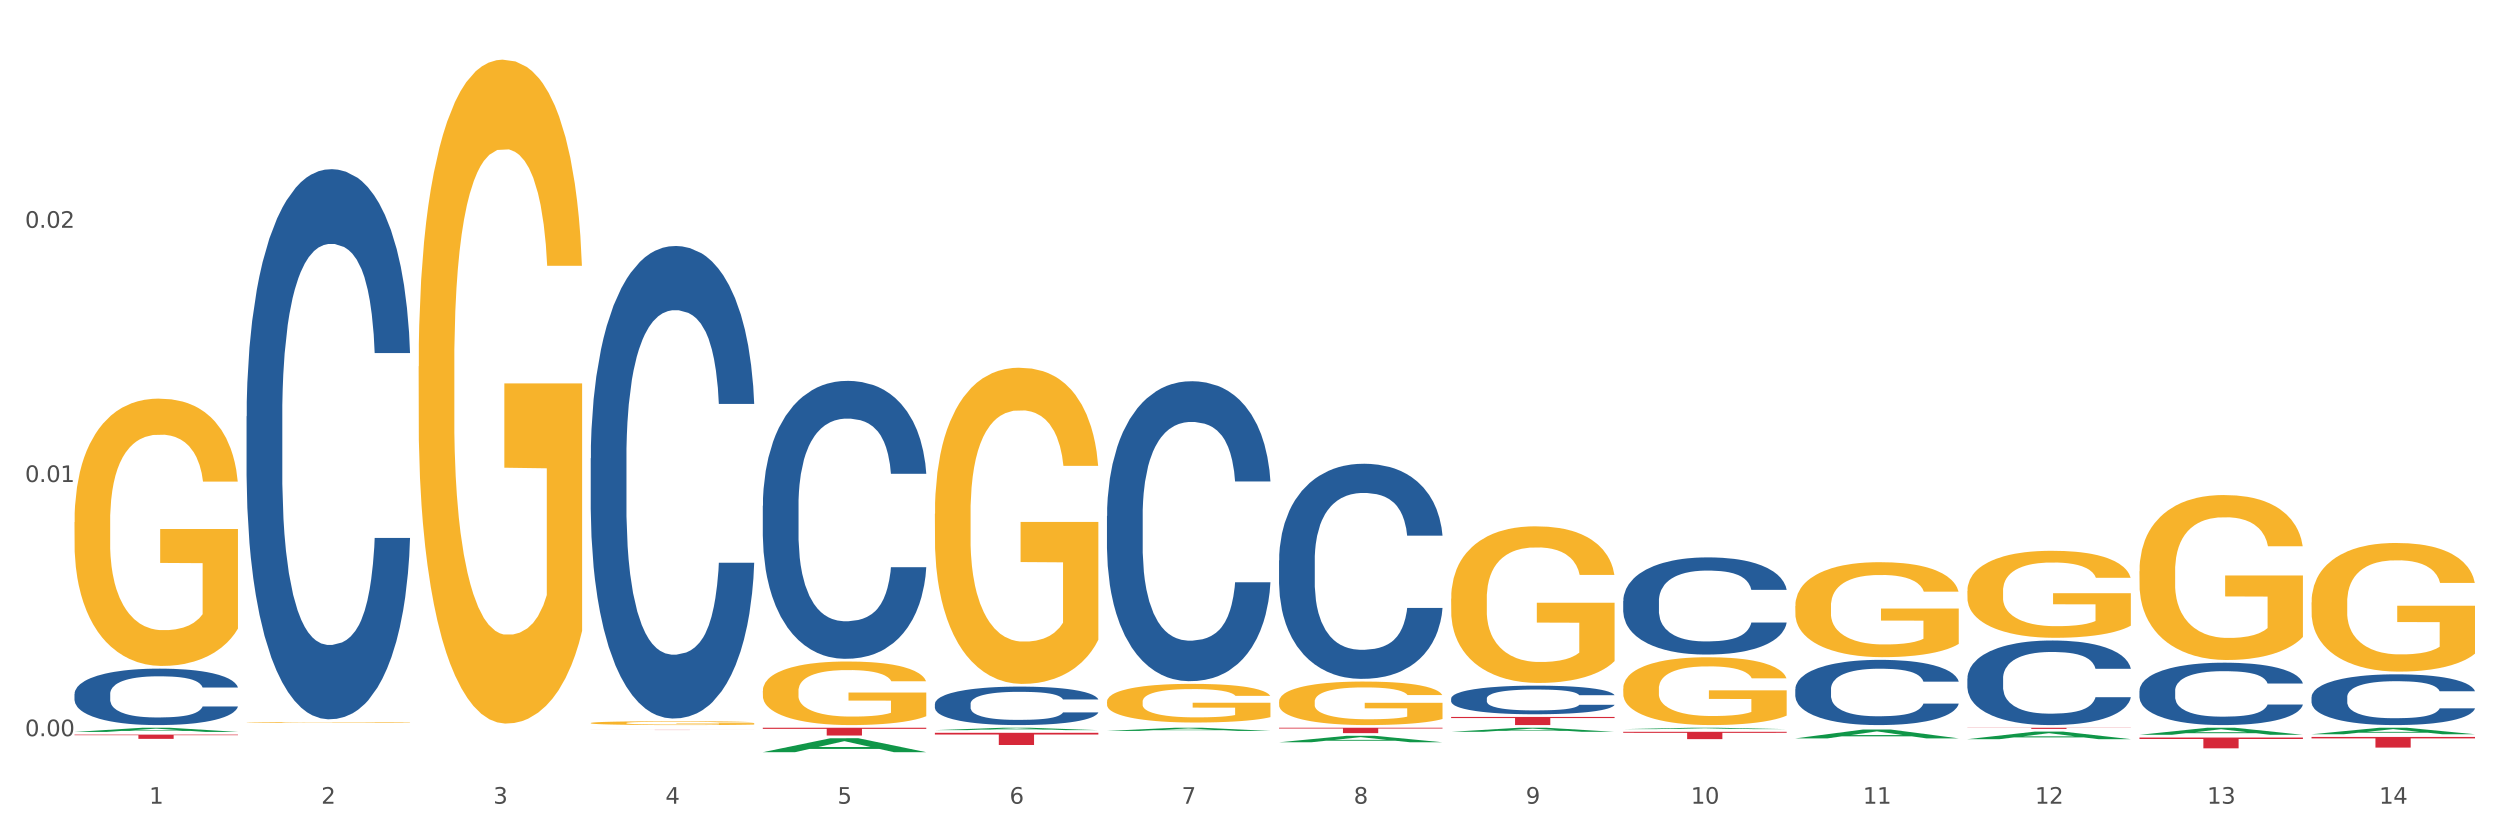 <?xml version="1.0" encoding="utf-8" standalone="no"?>
<!DOCTYPE svg PUBLIC "-//W3C//DTD SVG 1.1//EN"
  "http://www.w3.org/Graphics/SVG/1.1/DTD/svg11.dtd">
<svg xmlns:xlink="http://www.w3.org/1999/xlink" width="1080pt" height="360pt" viewBox="0 0 1080 360" xmlns="http://www.w3.org/2000/svg" version="1.1">
 <rect x="0" y="0" width="1080" height="360" fill="#333333" stroke="none"/>
 <defs>
  <style type="text/css">*{stroke-linejoin: round; stroke-linecap: butt}</style>
 </defs>
 <g id="figure_1">
  <g id="patch_1">
   <path d="M 0 360 
L 1080 360 
L 1080 0 
L 0 0 
z
" style="fill: #ffffff; stroke: #ffffff; stroke-linejoin: miter"/>
  </g>
  <g id="axes_1">
   <g id="matplotlib.axis_1">
    <g id="xtick_1">
     <g id="text_1">
      <!-- 1 -->
      <g style="fill: #4d4d4d" transform="translate(64.432 347.204) scale(0.096 -0.096)">
       <defs>
        <path id="DejaVuSans-31" d="M 794 531 
L 1825 531 
L 1825 4091 
L 703 3866 
L 703 4441 
L 1819 4666 
L 2450 4666 
L 2450 531 
L 3481 531 
L 3481 0 
L 794 0 
L 794 531 
z
" transform="scale(0.016)"/>
       </defs>
       <use xlink:href="#DejaVuSans-31"/>
      </g>
     </g>
    </g>
    <g id="xtick_2">
     <g id="text_2">
      <!-- 2 -->
      <g style="fill: #4d4d4d" transform="translate(138.771 347.204) scale(0.096 -0.096)">
       <defs>
        <path id="DejaVuSans-32" d="M 1228 531 
L 3431 531 
L 3431 0 
L 469 0 
L 469 531 
Q 828 903 1448 1529 
Q 2069 2156 2228 2338 
Q 2531 2678 2651 2914 
Q 2772 3150 2772 3378 
Q 2772 3750 2511 3984 
Q 2250 4219 1831 4219 
Q 1534 4219 1204 4116 
Q 875 4013 500 3803 
L 500 4441 
Q 881 4594 1212 4672 
Q 1544 4750 1819 4750 
Q 2544 4750 2975 4387 
Q 3406 4025 3406 3419 
Q 3406 3131 3298 2873 
Q 3191 2616 2906 2266 
Q 2828 2175 2409 1742 
Q 1991 1309 1228 531 
z
" transform="scale(0.016)"/>
       </defs>
       <use xlink:href="#DejaVuSans-32"/>
      </g>
     </g>
    </g>
    <g id="xtick_3">
     <g id="text_3">
      <!-- 3 -->
      <g style="fill: #4d4d4d" transform="translate(213.109 347.204) scale(0.096 -0.096)">
       <defs>
        <path id="DejaVuSans-33" d="M 2597 2516 
Q 3050 2419 3304 2112 
Q 3559 1806 3559 1356 
Q 3559 666 3084 287 
Q 2609 -91 1734 -91 
Q 1441 -91 1130 -33 
Q 819 25 488 141 
L 488 750 
Q 750 597 1062 519 
Q 1375 441 1716 441 
Q 2309 441 2620 675 
Q 2931 909 2931 1356 
Q 2931 1769 2642 2001 
Q 2353 2234 1838 2234 
L 1294 2234 
L 1294 2753 
L 1863 2753 
Q 2328 2753 2575 2939 
Q 2822 3125 2822 3475 
Q 2822 3834 2567 4026 
Q 2313 4219 1838 4219 
Q 1578 4219 1281 4162 
Q 984 4106 628 3988 
L 628 4550 
Q 988 4650 1302 4700 
Q 1616 4750 1894 4750 
Q 2613 4750 3031 4423 
Q 3450 4097 3450 3541 
Q 3450 3153 3228 2886 
Q 3006 2619 2597 2516 
z
" transform="scale(0.016)"/>
       </defs>
       <use xlink:href="#DejaVuSans-33"/>
      </g>
     </g>
    </g>
    <g id="xtick_4">
     <g id="text_4">
      <!-- 4 -->
      <g style="fill: #4d4d4d" transform="translate(287.448 347.204) scale(0.096 -0.096)">
       <defs>
        <path id="DejaVuSans-34" d="M 2419 4116 
L 825 1625 
L 2419 1625 
L 2419 4116 
z
M 2253 4666 
L 3047 4666 
L 3047 1625 
L 3713 1625 
L 3713 1100 
L 3047 1100 
L 3047 0 
L 2419 0 
L 2419 1100 
L 313 1100 
L 313 1709 
L 2253 4666 
z
" transform="scale(0.016)"/>
       </defs>
       <use xlink:href="#DejaVuSans-34"/>
      </g>
     </g>
    </g>
    <g id="xtick_5">
     <g id="text_5">
      <!-- 5 -->
      <g style="fill: #4d4d4d" transform="translate(361.787 347.204) scale(0.096 -0.096)">
       <defs>
        <path id="DejaVuSans-35" d="M 691 4666 
L 3169 4666 
L 3169 4134 
L 1269 4134 
L 1269 2991 
Q 1406 3038 1543 3061 
Q 1681 3084 1819 3084 
Q 2600 3084 3056 2656 
Q 3513 2228 3513 1497 
Q 3513 744 3044 326 
Q 2575 -91 1722 -91 
Q 1428 -91 1123 -41 
Q 819 9 494 109 
L 494 744 
Q 775 591 1075 516 
Q 1375 441 1709 441 
Q 2250 441 2565 725 
Q 2881 1009 2881 1497 
Q 2881 1984 2565 2268 
Q 2250 2553 1709 2553 
Q 1456 2553 1204 2497 
Q 953 2441 691 2322 
L 691 4666 
z
" transform="scale(0.016)"/>
       </defs>
       <use xlink:href="#DejaVuSans-35"/>
      </g>
     </g>
    </g>
    <g id="xtick_6">
     <g id="text_6">
      <!-- 6 -->
      <g style="fill: #4d4d4d" transform="translate(436.125 347.204) scale(0.096 -0.096)">
       <defs>
        <path id="DejaVuSans-36" d="M 2113 2584 
Q 1688 2584 1439 2293 
Q 1191 2003 1191 1497 
Q 1191 994 1439 701 
Q 1688 409 2113 409 
Q 2538 409 2786 701 
Q 3034 994 3034 1497 
Q 3034 2003 2786 2293 
Q 2538 2584 2113 2584 
z
M 3366 4563 
L 3366 3988 
Q 3128 4100 2886 4159 
Q 2644 4219 2406 4219 
Q 1781 4219 1451 3797 
Q 1122 3375 1075 2522 
Q 1259 2794 1537 2939 
Q 1816 3084 2150 3084 
Q 2853 3084 3261 2657 
Q 3669 2231 3669 1497 
Q 3669 778 3244 343 
Q 2819 -91 2113 -91 
Q 1303 -91 875 529 
Q 447 1150 447 2328 
Q 447 3434 972 4092 
Q 1497 4750 2381 4750 
Q 2619 4750 2861 4703 
Q 3103 4656 3366 4563 
z
" transform="scale(0.016)"/>
       </defs>
       <use xlink:href="#DejaVuSans-36"/>
      </g>
     </g>
    </g>
    <g id="xtick_7">
     <g id="text_7">
      <!-- 7 -->
      <g style="fill: #4d4d4d" transform="translate(510.464 347.204) scale(0.096 -0.096)">
       <defs>
        <path id="DejaVuSans-37" d="M 525 4666 
L 3525 4666 
L 3525 4397 
L 1831 0 
L 1172 0 
L 2766 4134 
L 525 4134 
L 525 4666 
z
" transform="scale(0.016)"/>
       </defs>
       <use xlink:href="#DejaVuSans-37"/>
      </g>
     </g>
    </g>
    <g id="xtick_8">
     <g id="text_8">
      <!-- 8 -->
      <g style="fill: #4d4d4d" transform="translate(584.803 347.204) scale(0.096 -0.096)">
       <defs>
        <path id="DejaVuSans-38" d="M 2034 2216 
Q 1584 2216 1326 1975 
Q 1069 1734 1069 1313 
Q 1069 891 1326 650 
Q 1584 409 2034 409 
Q 2484 409 2743 651 
Q 3003 894 3003 1313 
Q 3003 1734 2745 1975 
Q 2488 2216 2034 2216 
z
M 1403 2484 
Q 997 2584 770 2862 
Q 544 3141 544 3541 
Q 544 4100 942 4425 
Q 1341 4750 2034 4750 
Q 2731 4750 3128 4425 
Q 3525 4100 3525 3541 
Q 3525 3141 3298 2862 
Q 3072 2584 2669 2484 
Q 3125 2378 3379 2068 
Q 3634 1759 3634 1313 
Q 3634 634 3220 271 
Q 2806 -91 2034 -91 
Q 1263 -91 848 271 
Q 434 634 434 1313 
Q 434 1759 690 2068 
Q 947 2378 1403 2484 
z
M 1172 3481 
Q 1172 3119 1398 2916 
Q 1625 2713 2034 2713 
Q 2441 2713 2670 2916 
Q 2900 3119 2900 3481 
Q 2900 3844 2670 4047 
Q 2441 4250 2034 4250 
Q 1625 4250 1398 4047 
Q 1172 3844 1172 3481 
z
" transform="scale(0.016)"/>
       </defs>
       <use xlink:href="#DejaVuSans-38"/>
      </g>
     </g>
    </g>
    <g id="xtick_9">
     <g id="text_9">
      <!-- 9 -->
      <g style="fill: #4d4d4d" transform="translate(659.142 347.204) scale(0.096 -0.096)">
       <defs>
        <path id="DejaVuSans-39" d="M 703 97 
L 703 672 
Q 941 559 1184 500 
Q 1428 441 1663 441 
Q 2288 441 2617 861 
Q 2947 1281 2994 2138 
Q 2813 1869 2534 1725 
Q 2256 1581 1919 1581 
Q 1219 1581 811 2004 
Q 403 2428 403 3163 
Q 403 3881 828 4315 
Q 1253 4750 1959 4750 
Q 2769 4750 3195 4129 
Q 3622 3509 3622 2328 
Q 3622 1225 3098 567 
Q 2575 -91 1691 -91 
Q 1453 -91 1209 -44 
Q 966 3 703 97 
z
M 1959 2075 
Q 2384 2075 2632 2365 
Q 2881 2656 2881 3163 
Q 2881 3666 2632 3958 
Q 2384 4250 1959 4250 
Q 1534 4250 1286 3958 
Q 1038 3666 1038 3163 
Q 1038 2656 1286 2365 
Q 1534 2075 1959 2075 
z
" transform="scale(0.016)"/>
       </defs>
       <use xlink:href="#DejaVuSans-39"/>
      </g>
     </g>
    </g>
    <g id="xtick_10">
     <g id="text_10">
      <!-- 10 -->
      <g style="fill: #4d4d4d" transform="translate(730.426 347.204) scale(0.096 -0.096)">
       <defs>
        <path id="DejaVuSans-30" d="M 2034 4250 
Q 1547 4250 1301 3770 
Q 1056 3291 1056 2328 
Q 1056 1369 1301 889 
Q 1547 409 2034 409 
Q 2525 409 2770 889 
Q 3016 1369 3016 2328 
Q 3016 3291 2770 3770 
Q 2525 4250 2034 4250 
z
M 2034 4750 
Q 2819 4750 3233 4129 
Q 3647 3509 3647 2328 
Q 3647 1150 3233 529 
Q 2819 -91 2034 -91 
Q 1250 -91 836 529 
Q 422 1150 422 2328 
Q 422 3509 836 4129 
Q 1250 4750 2034 4750 
z
" transform="scale(0.016)"/>
       </defs>
       <use xlink:href="#DejaVuSans-31"/>
       <use xlink:href="#DejaVuSans-30" transform="translate(63.623 0)"/>
      </g>
     </g>
    </g>
    <g id="xtick_11">
     <g id="text_11">
      <!-- 11 -->
      <g style="fill: #4d4d4d" transform="translate(804.765 347.204) scale(0.096 -0.096)">
       <use xlink:href="#DejaVuSans-31"/>
       <use xlink:href="#DejaVuSans-31" transform="translate(63.623 0)"/>
      </g>
     </g>
    </g>
    <g id="xtick_12">
     <g id="text_12">
      <!-- 12 -->
      <g style="fill: #4d4d4d" transform="translate(879.104 347.204) scale(0.096 -0.096)">
       <use xlink:href="#DejaVuSans-31"/>
       <use xlink:href="#DejaVuSans-32" transform="translate(63.623 0)"/>
      </g>
     </g>
    </g>
    <g id="xtick_13">
     <g id="text_13">
      <!-- 13 -->
      <g style="fill: #4d4d4d" transform="translate(953.442 347.204) scale(0.096 -0.096)">
       <use xlink:href="#DejaVuSans-31"/>
       <use xlink:href="#DejaVuSans-33" transform="translate(63.623 0)"/>
      </g>
     </g>
    </g>
    <g id="xtick_14">
     <g id="text_14">
      <!-- 14 -->
      <g style="fill: #4d4d4d" transform="translate(1027.781 347.204) scale(0.096 -0.096)">
       <use xlink:href="#DejaVuSans-31"/>
       <use xlink:href="#DejaVuSans-34" transform="translate(63.623 0)"/>
      </g>
     </g>
    </g>
    <g id="xtick_15"/>
    <g id="xtick_16"/>
    <g id="xtick_17"/>
    <g id="xtick_18"/>
    <g id="xtick_19"/>
    <g id="xtick_20"/>
    <g id="xtick_21"/>
    <g id="xtick_22"/>
    <g id="xtick_23"/>
    <g id="xtick_24"/>
    <g id="xtick_25"/>
    <g id="xtick_26"/>
    <g id="xtick_27"/>
   </g>
   <g id="matplotlib.axis_2">
    <g id="ytick_1">
     <g id="text_15">
      <!-- 0.00 -->
      <g style="fill: #4d4d4d" transform="translate(10.8 318.039) scale(0.096 -0.096)">
       <defs>
        <path id="DejaVuSans-2e" d="M 684 794 
L 1344 794 
L 1344 0 
L 684 0 
L 684 794 
z
" transform="scale(0.016)"/>
       </defs>
       <use xlink:href="#DejaVuSans-30"/>
       <use xlink:href="#DejaVuSans-2e" transform="translate(63.623 0)"/>
       <use xlink:href="#DejaVuSans-30" transform="translate(95.41 0)"/>
       <use xlink:href="#DejaVuSans-30" transform="translate(159.033 0)"/>
      </g>
     </g>
    </g>
    <g id="ytick_2">
     <g id="text_16">
      <!-- 0.01 -->
      <g style="fill: #4d4d4d" transform="translate(10.8 208.225) scale(0.096 -0.096)">
       <use xlink:href="#DejaVuSans-30"/>
       <use xlink:href="#DejaVuSans-2e" transform="translate(63.623 0)"/>
       <use xlink:href="#DejaVuSans-30" transform="translate(95.41 0)"/>
       <use xlink:href="#DejaVuSans-31" transform="translate(159.033 0)"/>
      </g>
     </g>
    </g>
    <g id="ytick_3">
     <g id="text_17">
      <!-- 0.02 -->
      <g style="fill: #4d4d4d" transform="translate(10.8 98.412) scale(0.096 -0.096)">
       <use xlink:href="#DejaVuSans-30"/>
       <use xlink:href="#DejaVuSans-2e" transform="translate(63.623 0)"/>
       <use xlink:href="#DejaVuSans-30" transform="translate(95.41 0)"/>
       <use xlink:href="#DejaVuSans-32" transform="translate(159.033 0)"/>
      </g>
     </g>
    </g>
    <g id="ytick_4"/>
    <g id="ytick_5"/>
    <g id="ytick_6"/>
   </g>
   <g id="PolyCollection_1">
    <path d="M 32.175 316.187 
L 32.248 316.185 
L 61.37 314.393 
L 73.456 314.392 
L 102.797 316.19 
L 88.818 316.19 
L 82.484 315.771 
L 52.415 315.771 
L 52.197 315.778 
L 46.081 316.19 
L 32.175 316.19 
L 32.175 316.187 
L 56.201 315.522 
L 78.698 315.52 
L 67.559 314.775 
L 67.413 314.772 
L 67.267 314.777 
L 56.128 315.52 
L 56.201 315.522 
L 32.175 316.187 
z
" clip-path="url(#pe8c8c25a77)" style="fill: #109648"/>
    <path d="M 552.546 242.096 
L 552.629 242.011 
L 552.629 239.634 
L 552.88 236.409 
L 553.798 230.468 
L 554.967 225.969 
L 556.97 220.707 
L 558.055 218.5 
L 559.475 216.039 
L 562.396 212.05 
L 565.735 208.655 
L 568.073 206.788 
L 569.826 205.599 
L 573.749 203.477 
L 576.003 202.544 
L 578.34 201.78 
L 580.344 201.271 
L 583.683 200.676 
L 586.354 200.422 
L 589.443 200.337 
L 592.031 200.422 
L 595.453 200.761 
L 600.462 201.78 
L 602.382 202.374 
L 604.97 203.393 
L 607.641 204.751 
L 609.811 206.109 
L 612.316 208.061 
L 614.903 210.607 
L 617.408 213.832 
L 619.161 216.803 
L 620.58 219.943 
L 621.832 223.763 
L 622.75 227.921 
L 623.168 231.401 
L 607.891 231.401 
L 607.474 228.261 
L 606.639 224.866 
L 605.804 222.574 
L 604.886 220.707 
L 603.467 218.585 
L 602.215 217.227 
L 600.128 215.615 
L 598.208 214.596 
L 596.622 214.002 
L 594.702 213.493 
L 590.612 212.983 
L 587.69 212.983 
L 585.853 213.153 
L 583.6 213.578 
L 581.68 214.172 
L 579.426 215.19 
L 577.673 216.294 
L 575.92 217.736 
L 574.918 218.755 
L 573.415 220.622 
L 572.414 222.15 
L 571.078 224.781 
L 570.327 226.648 
L 568.991 231.486 
L 568.407 235.051 
L 568.156 237.512 
L 567.989 240.228 
L 567.989 253.469 
L 568.49 259.41 
L 568.908 261.957 
L 569.575 264.842 
L 570.827 268.577 
L 572.664 272.226 
L 574.584 274.858 
L 576.17 276.47 
L 577.673 277.658 
L 579.175 278.592 
L 581.012 279.441 
L 582.514 279.95 
L 584.768 280.459 
L 587.439 280.714 
L 589.526 280.714 
L 593.784 280.29 
L 595.704 279.865 
L 597.54 279.271 
L 599.544 278.337 
L 601.13 277.319 
L 602.048 276.555 
L 603.551 274.942 
L 604.719 273.245 
L 605.721 271.293 
L 606.389 269.595 
L 607.14 267.049 
L 607.724 264.163 
L 607.891 262.636 
L 623.168 262.636 
L 622.834 265.691 
L 622.249 268.662 
L 621.081 272.651 
L 620.163 274.942 
L 618.743 277.743 
L 617.241 280.12 
L 615.154 282.751 
L 613.234 284.703 
L 611.23 286.401 
L 609.06 287.928 
L 605.137 290.05 
L 603.718 290.644 
L 600.712 291.663 
L 598.375 292.257 
L 594.952 292.851 
L 591.446 293.191 
L 587.773 293.276 
L 584.518 293.106 
L 580.928 292.597 
L 578.674 292.087 
L 576.17 291.323 
L 573.248 290.135 
L 570.494 288.692 
L 567.906 286.995 
L 565.485 285.043 
L 563.231 282.836 
L 560.309 279.186 
L 558.139 275.621 
L 556.553 272.311 
L 555.468 269.51 
L 554.382 265.946 
L 553.798 263.484 
L 552.88 257.543 
L 552.546 252.026 
L 552.546 242.096 
z
" clip-path="url(#pe8c8c25a77)" style="fill: #255c99"/>
    <path d="M 478.207 222.91 
L 478.291 222.791 
L 478.291 219.478 
L 478.541 214.981 
L 479.459 206.697 
L 480.628 200.424 
L 482.632 193.087 
L 483.717 190.01 
L 485.136 186.578 
L 488.058 181.016 
L 491.397 176.282 
L 493.734 173.678 
L 495.487 172.022 
L 499.41 169.063 
L 501.664 167.761 
L 504.002 166.696 
L 506.005 165.986 
L 509.344 165.158 
L 512.016 164.803 
L 515.104 164.684 
L 517.692 164.803 
L 521.115 165.276 
L 526.123 166.696 
L 528.043 167.525 
L 530.631 168.945 
L 533.302 170.838 
L 535.473 172.732 
L 537.977 175.454 
L 540.565 179.004 
L 543.069 183.501 
L 544.822 187.643 
L 546.241 192.022 
L 547.493 197.347 
L 548.412 203.146 
L 548.829 207.998 
L 533.553 207.998 
L 533.135 203.62 
L 532.301 198.886 
L 531.466 195.691 
L 530.548 193.087 
L 529.128 190.128 
L 527.876 188.235 
L 525.789 185.986 
L 523.869 184.566 
L 522.283 183.738 
L 520.363 183.028 
L 516.273 182.318 
L 513.351 182.318 
L 511.515 182.554 
L 509.261 183.146 
L 507.341 183.974 
L 505.087 185.395 
L 503.334 186.933 
L 501.581 188.945 
L 500.579 190.365 
L 499.077 192.969 
L 498.075 195.099 
L 496.739 198.768 
L 495.988 201.371 
L 494.652 208.117 
L 494.068 213.087 
L 493.818 216.519 
L 493.651 220.306 
L 493.651 238.768 
L 494.151 247.052 
L 494.569 250.602 
L 495.237 254.626 
L 496.489 259.833 
L 498.325 264.922 
L 500.245 268.591 
L 501.831 270.839 
L 503.334 272.496 
L 504.837 273.798 
L 506.673 274.981 
L 508.176 275.691 
L 510.429 276.402 
L 513.101 276.757 
L 515.188 276.757 
L 519.445 276.165 
L 521.365 275.573 
L 523.202 274.745 
L 525.205 273.443 
L 526.791 272.023 
L 527.709 270.958 
L 529.212 268.709 
L 530.381 266.342 
L 531.382 263.62 
L 532.05 261.253 
L 532.801 257.703 
L 533.386 253.679 
L 533.553 251.549 
L 548.829 251.549 
L 548.495 255.81 
L 547.911 259.952 
L 546.742 265.514 
L 545.824 268.709 
L 544.405 272.615 
L 542.902 275.928 
L 540.815 279.597 
L 538.895 282.319 
L 536.892 284.686 
L 534.721 286.816 
L 530.798 289.774 
L 529.379 290.603 
L 526.374 292.023 
L 524.036 292.851 
L 520.614 293.68 
L 517.108 294.153 
L 513.435 294.272 
L 510.179 294.035 
L 506.59 293.325 
L 504.336 292.615 
L 501.831 291.55 
L 498.91 289.893 
L 496.155 287.881 
L 493.567 285.514 
L 491.146 282.792 
L 488.892 279.715 
L 485.971 274.626 
L 483.8 269.656 
L 482.214 265.04 
L 481.129 261.135 
L 480.044 256.165 
L 479.459 252.733 
L 478.541 244.449 
L 478.207 236.756 
L 478.207 222.91 
z
" clip-path="url(#pe8c8c25a77)" style="fill: #255c99"/>
    <path d="M 403.869 304.081 
L 403.952 304.066 
L 403.952 303.64 
L 404.202 303.063 
L 405.121 302.001 
L 406.289 301.196 
L 408.293 300.254 
L 409.378 299.86 
L 410.797 299.419 
L 413.719 298.705 
L 417.058 298.098 
L 419.395 297.764 
L 421.148 297.551 
L 425.072 297.172 
L 427.326 297.005 
L 429.663 296.868 
L 431.666 296.777 
L 435.006 296.671 
L 437.677 296.625 
L 440.766 296.61 
L 443.353 296.625 
L 446.776 296.686 
L 451.785 296.868 
L 453.704 296.974 
L 456.292 297.157 
L 458.964 297.4 
L 461.134 297.643 
L 463.638 297.992 
L 466.226 298.447 
L 468.73 299.024 
L 470.483 299.556 
L 471.903 300.118 
L 473.155 300.801 
L 474.073 301.545 
L 474.49 302.168 
L 459.214 302.168 
L 458.797 301.606 
L 457.962 300.998 
L 457.127 300.588 
L 456.209 300.254 
L 454.79 299.875 
L 453.538 299.632 
L 451.451 299.343 
L 449.531 299.161 
L 447.945 299.055 
L 446.025 298.964 
L 441.934 298.873 
L 439.012 298.873 
L 437.176 298.903 
L 434.922 298.979 
L 433.002 299.085 
L 430.748 299.267 
L 428.995 299.465 
L 427.242 299.723 
L 426.24 299.905 
L 424.738 300.239 
L 423.736 300.512 
L 422.401 300.983 
L 421.649 301.317 
L 420.314 302.183 
L 419.729 302.82 
L 419.479 303.261 
L 419.312 303.747 
L 419.312 306.116 
L 419.813 307.178 
L 420.23 307.634 
L 420.898 308.15 
L 422.15 308.818 
L 423.987 309.471 
L 425.907 309.942 
L 427.493 310.23 
L 428.995 310.443 
L 430.498 310.61 
L 432.334 310.762 
L 433.837 310.853 
L 436.091 310.944 
L 438.762 310.99 
L 440.849 310.99 
L 445.106 310.914 
L 447.026 310.838 
L 448.863 310.732 
L 450.866 310.565 
L 452.452 310.382 
L 453.371 310.246 
L 454.873 309.957 
L 456.042 309.653 
L 457.044 309.304 
L 457.711 309.001 
L 458.463 308.545 
L 459.047 308.029 
L 459.214 307.755 
L 474.49 307.755 
L 474.156 308.302 
L 473.572 308.834 
L 472.403 309.547 
L 471.485 309.957 
L 470.066 310.458 
L 468.563 310.883 
L 466.477 311.354 
L 464.557 311.703 
L 462.553 312.007 
L 460.383 312.28 
L 456.459 312.66 
L 455.04 312.766 
L 452.035 312.949 
L 449.698 313.055 
L 446.275 313.161 
L 442.769 313.222 
L 439.096 313.237 
L 435.84 313.207 
L 432.251 313.116 
L 429.997 313.024 
L 427.493 312.888 
L 424.571 312.675 
L 421.816 312.417 
L 419.228 312.113 
L 416.808 311.764 
L 414.554 311.369 
L 411.632 310.716 
L 409.462 310.079 
L 407.875 309.486 
L 406.79 308.985 
L 405.705 308.348 
L 405.121 307.907 
L 404.202 306.844 
L 403.869 305.857 
L 403.869 304.081 
z
" clip-path="url(#pe8c8c25a77)" style="fill: #255c99"/>
    <path d="M 329.53 218.487 
L 329.613 218.377 
L 329.613 215.306 
L 329.864 211.139 
L 330.782 203.463 
L 331.951 197.651 
L 333.954 190.851 
L 335.039 188 
L 336.458 184.82 
L 339.38 179.666 
L 342.719 175.279 
L 345.057 172.867 
L 346.81 171.331 
L 350.733 168.59 
L 352.987 167.384 
L 355.324 166.397 
L 357.328 165.739 
L 360.667 164.971 
L 363.338 164.642 
L 366.427 164.532 
L 369.015 164.642 
L 372.437 165.081 
L 377.446 166.397 
L 379.366 167.164 
L 381.954 168.48 
L 384.625 170.235 
L 386.795 171.989 
L 389.3 174.512 
L 391.887 177.802 
L 394.392 181.969 
L 396.145 185.807 
L 397.564 189.864 
L 398.816 194.799 
L 399.734 200.173 
L 400.152 204.669 
L 384.875 204.669 
L 384.458 200.611 
L 383.623 196.225 
L 382.788 193.264 
L 381.87 190.851 
L 380.451 188.11 
L 379.199 186.355 
L 377.112 184.272 
L 375.192 182.956 
L 373.606 182.188 
L 371.686 181.53 
L 367.595 180.872 
L 364.674 180.872 
L 362.837 181.091 
L 360.583 181.64 
L 358.663 182.407 
L 356.41 183.723 
L 354.656 185.149 
L 352.903 187.013 
L 351.902 188.329 
L 350.399 190.742 
L 349.397 192.716 
L 348.062 196.115 
L 347.31 198.528 
L 345.975 204.779 
L 345.391 209.384 
L 345.14 212.565 
L 344.973 216.074 
L 344.973 233.181 
L 345.474 240.858 
L 345.891 244.148 
L 346.559 247.876 
L 347.811 252.701 
L 349.648 257.417 
L 351.568 260.816 
L 353.154 262.9 
L 354.656 264.435 
L 356.159 265.642 
L 357.996 266.738 
L 359.498 267.396 
L 361.752 268.054 
L 364.423 268.383 
L 366.51 268.383 
L 370.768 267.835 
L 372.688 267.287 
L 374.524 266.519 
L 376.528 265.313 
L 378.114 263.997 
L 379.032 263.01 
L 380.534 260.926 
L 381.703 258.733 
L 382.705 256.211 
L 383.373 254.017 
L 384.124 250.727 
L 384.708 246.999 
L 384.875 245.025 
L 400.152 245.025 
L 399.818 248.973 
L 399.233 252.811 
L 398.065 257.965 
L 397.146 260.926 
L 395.727 264.545 
L 394.225 267.616 
L 392.138 271.015 
L 390.218 273.537 
L 388.214 275.731 
L 386.044 277.705 
L 382.121 280.446 
L 380.701 281.214 
L 377.696 282.53 
L 375.359 283.297 
L 371.936 284.065 
L 368.43 284.504 
L 364.757 284.613 
L 361.502 284.394 
L 357.912 283.736 
L 355.658 283.078 
L 353.154 282.091 
L 350.232 280.556 
L 347.477 278.692 
L 344.89 276.498 
L 342.469 273.976 
L 340.215 271.125 
L 337.293 266.409 
L 335.123 261.803 
L 333.537 257.527 
L 332.452 253.908 
L 331.366 249.302 
L 330.782 246.122 
L 329.864 238.445 
L 329.53 231.317 
L 329.53 218.487 
z
" clip-path="url(#pe8c8c25a77)" style="fill: #255c99"/>
    <path d="M 255.191 197.991 
L 255.275 197.805 
L 255.275 192.584 
L 255.525 185.5 
L 256.443 172.449 
L 257.612 162.568 
L 259.615 151.009 
L 260.701 146.162 
L 262.12 140.756 
L 265.041 131.993 
L 268.381 124.536 
L 270.718 120.434 
L 272.471 117.824 
L 276.394 113.163 
L 278.648 111.112 
L 280.986 109.434 
L 282.989 108.316 
L 286.328 107.011 
L 288.999 106.452 
L 292.088 106.265 
L 294.676 106.452 
L 298.098 107.197 
L 303.107 109.434 
L 305.027 110.74 
L 307.615 112.977 
L 310.286 115.96 
L 312.457 118.943 
L 314.961 123.231 
L 317.549 128.824 
L 320.053 135.908 
L 321.806 142.433 
L 323.225 149.332 
L 324.477 157.721 
L 325.396 166.856 
L 325.813 174.5 
L 310.537 174.5 
L 310.119 167.602 
L 309.284 160.145 
L 308.45 155.111 
L 307.531 151.009 
L 306.112 146.349 
L 304.86 143.366 
L 302.773 139.823 
L 300.853 137.586 
L 299.267 136.281 
L 297.347 135.162 
L 293.257 134.044 
L 290.335 134.044 
L 288.499 134.417 
L 286.245 135.349 
L 284.325 136.654 
L 282.071 138.891 
L 280.318 141.315 
L 278.565 144.484 
L 277.563 146.721 
L 276.06 150.823 
L 275.059 154.179 
L 273.723 159.958 
L 272.972 164.06 
L 271.636 174.687 
L 271.052 182.517 
L 270.801 187.924 
L 270.634 193.889 
L 270.634 222.973 
L 271.135 236.024 
L 271.553 241.617 
L 272.22 247.956 
L 273.473 256.159 
L 275.309 264.175 
L 277.229 269.955 
L 278.815 273.497 
L 280.318 276.107 
L 281.82 278.158 
L 283.657 280.022 
L 285.159 281.141 
L 287.413 282.26 
L 290.085 282.819 
L 292.172 282.819 
L 296.429 281.887 
L 298.349 280.955 
L 300.185 279.649 
L 302.189 277.599 
L 303.775 275.361 
L 304.693 273.684 
L 306.196 270.141 
L 307.364 266.413 
L 308.366 262.125 
L 309.034 258.396 
L 309.785 252.803 
L 310.37 246.464 
L 310.537 243.108 
L 325.813 243.108 
L 325.479 249.82 
L 324.895 256.345 
L 323.726 265.108 
L 322.808 270.141 
L 321.389 276.294 
L 319.886 281.514 
L 317.799 287.293 
L 315.879 291.581 
L 313.876 295.31 
L 311.705 298.666 
L 307.782 303.327 
L 306.363 304.632 
L 303.358 306.869 
L 301.02 308.174 
L 297.598 309.479 
L 294.092 310.225 
L 290.419 310.411 
L 287.163 310.038 
L 283.573 308.92 
L 281.32 307.801 
L 278.815 306.123 
L 275.893 303.513 
L 273.139 300.344 
L 270.551 296.615 
L 268.13 292.327 
L 265.876 287.48 
L 262.955 279.463 
L 260.784 271.633 
L 259.198 264.362 
L 258.113 258.209 
L 257.028 250.379 
L 256.443 244.973 
L 255.525 231.922 
L 255.191 219.804 
L 255.191 197.991 
z
" clip-path="url(#pe8c8c25a77)" style="fill: #255c99"/>
    <path d="M 106.514 179.867 
L 106.597 179.65 
L 106.597 173.572 
L 106.848 165.324 
L 107.766 150.131 
L 108.935 138.627 
L 110.938 125.17 
L 112.023 119.526 
L 113.442 113.232 
L 116.364 103.031 
L 119.703 94.349 
L 122.04 89.573 
L 123.794 86.535 
L 127.717 81.108 
L 129.971 78.721 
L 132.308 76.767 
L 134.312 75.465 
L 137.651 73.946 
L 140.322 73.295 
L 143.411 73.078 
L 145.998 73.295 
L 149.421 74.163 
L 154.43 76.767 
L 156.35 78.287 
L 158.937 80.891 
L 161.609 84.364 
L 163.779 87.837 
L 166.283 92.829 
L 168.871 99.341 
L 171.376 107.589 
L 173.129 115.185 
L 174.548 123.216 
L 175.8 132.984 
L 176.718 143.619 
L 177.135 152.518 
L 161.859 152.518 
L 161.442 144.487 
L 160.607 135.805 
L 159.772 129.945 
L 158.854 125.17 
L 157.435 119.744 
L 156.183 116.271 
L 154.096 112.147 
L 152.176 109.542 
L 150.59 108.023 
L 148.67 106.72 
L 144.579 105.418 
L 141.658 105.418 
L 139.821 105.852 
L 137.567 106.938 
L 135.647 108.457 
L 133.393 111.061 
L 131.64 113.883 
L 129.887 117.573 
L 128.886 120.178 
L 127.383 124.953 
L 126.381 128.86 
L 125.046 135.588 
L 124.294 140.363 
L 122.959 152.735 
L 122.374 161.851 
L 122.124 168.146 
L 121.957 175.091 
L 121.957 208.951 
L 122.458 224.145 
L 122.875 230.656 
L 123.543 238.036 
L 124.795 247.586 
L 126.632 256.92 
L 128.552 263.648 
L 130.138 267.772 
L 131.64 270.811 
L 133.143 273.198 
L 134.979 275.369 
L 136.482 276.671 
L 138.736 277.974 
L 141.407 278.625 
L 143.494 278.625 
L 147.751 277.539 
L 149.671 276.454 
L 151.508 274.935 
L 153.511 272.547 
L 155.097 269.943 
L 156.016 267.989 
L 157.518 263.865 
L 158.687 259.524 
L 159.689 254.532 
L 160.357 250.191 
L 161.108 243.68 
L 161.692 236.3 
L 161.859 232.393 
L 177.135 232.393 
L 176.802 240.207 
L 176.217 247.803 
L 175.049 258.005 
L 174.13 263.865 
L 172.711 271.028 
L 171.209 277.105 
L 169.122 283.834 
L 167.202 288.826 
L 165.198 293.167 
L 163.028 297.074 
L 159.104 302.5 
L 157.685 304.02 
L 154.68 306.624 
L 152.343 308.144 
L 148.92 309.663 
L 145.414 310.531 
L 141.741 310.748 
L 138.486 310.314 
L 134.896 309.012 
L 132.642 307.709 
L 130.138 305.756 
L 127.216 302.717 
L 124.461 299.027 
L 121.874 294.686 
L 119.453 289.694 
L 117.199 284.051 
L 114.277 274.718 
L 112.107 265.602 
L 110.521 257.137 
L 109.435 249.974 
L 108.35 240.858 
L 107.766 234.563 
L 106.848 219.37 
L 106.514 205.262 
L 106.514 179.867 
z
" clip-path="url(#pe8c8c25a77)" style="fill: #255c99"/>
    <path d="M 32.175 299.806 
L 32.258 299.784 
L 32.258 299.16 
L 32.509 298.314 
L 33.427 296.755 
L 34.596 295.575 
L 36.599 294.194 
L 37.684 293.614 
L 39.104 292.969 
L 42.025 291.922 
L 45.364 291.031 
L 47.702 290.541 
L 49.455 290.229 
L 53.378 289.672 
L 55.632 289.427 
L 57.969 289.227 
L 59.973 289.093 
L 63.312 288.937 
L 65.983 288.87 
L 69.072 288.848 
L 71.66 288.87 
L 75.082 288.959 
L 80.091 289.227 
L 82.011 289.383 
L 84.599 289.65 
L 87.27 290.006 
L 89.44 290.363 
L 91.945 290.875 
L 94.533 291.543 
L 97.037 292.389 
L 98.79 293.169 
L 100.209 293.993 
L 101.461 294.995 
L 102.379 296.087 
L 102.797 297 
L 87.52 297 
L 87.103 296.176 
L 86.268 295.285 
L 85.434 294.684 
L 84.515 294.194 
L 83.096 293.637 
L 81.844 293.28 
L 79.757 292.857 
L 77.837 292.59 
L 76.251 292.434 
L 74.331 292.3 
L 70.241 292.167 
L 67.319 292.167 
L 65.482 292.211 
L 63.229 292.323 
L 61.309 292.479 
L 59.055 292.746 
L 57.302 293.035 
L 55.549 293.414 
L 54.547 293.681 
L 53.044 294.171 
L 52.043 294.572 
L 50.707 295.263 
L 49.956 295.753 
L 48.62 297.022 
L 48.036 297.958 
L 47.785 298.604 
L 47.618 299.316 
L 47.618 302.791 
L 48.119 304.35 
L 48.537 305.018 
L 49.204 305.776 
L 50.457 306.756 
L 52.293 307.713 
L 54.213 308.404 
L 55.799 308.827 
L 57.302 309.139 
L 58.804 309.384 
L 60.641 309.607 
L 62.143 309.74 
L 64.397 309.874 
L 67.069 309.941 
L 69.155 309.941 
L 73.413 309.829 
L 75.333 309.718 
L 77.169 309.562 
L 79.173 309.317 
L 80.759 309.05 
L 81.677 308.849 
L 83.18 308.426 
L 84.348 307.981 
L 85.35 307.468 
L 86.018 307.023 
L 86.769 306.355 
L 87.353 305.597 
L 87.52 305.196 
L 102.797 305.196 
L 102.463 305.998 
L 101.879 306.778 
L 100.71 307.825 
L 99.792 308.426 
L 98.372 309.161 
L 96.87 309.785 
L 94.783 310.475 
L 92.863 310.987 
L 90.86 311.433 
L 88.689 311.834 
L 84.766 312.391 
L 83.347 312.547 
L 80.341 312.814 
L 78.004 312.97 
L 74.581 313.126 
L 71.075 313.215 
L 67.402 313.237 
L 64.147 313.192 
L 60.557 313.059 
L 58.303 312.925 
L 55.799 312.725 
L 52.877 312.413 
L 50.123 312.034 
L 47.535 311.589 
L 45.114 311.077 
L 42.86 310.497 
L 39.938 309.54 
L 37.768 308.604 
L 36.182 307.736 
L 35.097 307.001 
L 34.011 306.065 
L 33.427 305.419 
L 32.509 303.86 
L 32.175 302.412 
L 32.175 299.806 
z
" clip-path="url(#pe8c8c25a77)" style="fill: #255c99"/>
    <path d="M 32.175 317.345 
L 102.797 317.345 
L 102.797 317.6 
L 75.017 317.602 
L 75.017 319.184 
L 59.788 319.184 
L 59.788 317.602 
L 32.175 317.6 
L 32.175 317.347 
L 32.175 317.345 
z
" clip-path="url(#pe8c8c25a77)" style="fill: #d62839"/>
    <path d="M 255.191 315.307 
L 325.813 315.307 
L 325.813 315.317 
L 298.033 315.317 
L 298.033 315.379 
L 282.804 315.379 
L 282.804 315.317 
L 255.191 315.317 
L 255.191 315.307 
L 255.191 315.307 
z
" clip-path="url(#pe8c8c25a77)" style="fill: #d62839"/>
    <path d="M 329.53 314.392 
L 400.152 314.392 
L 400.152 314.86 
L 372.371 314.863 
L 372.371 317.76 
L 357.143 317.76 
L 357.143 314.863 
L 329.53 314.86 
L 329.53 314.395 
L 329.53 314.392 
z
" clip-path="url(#pe8c8c25a77)" style="fill: #d62839"/>
    <path d="M 403.869 316.576 
L 474.49 316.576 
L 474.49 317.309 
L 446.71 317.313 
L 446.71 321.847 
L 431.481 321.847 
L 431.481 317.313 
L 403.869 317.309 
L 403.869 316.581 
L 403.869 316.576 
z
" clip-path="url(#pe8c8c25a77)" style="fill: #d62839"/>
    <path d="M 552.546 314.392 
L 623.168 314.392 
L 623.168 314.713 
L 595.388 314.715 
L 595.388 316.705 
L 580.159 316.705 
L 580.159 314.715 
L 552.546 314.713 
L 552.546 314.394 
L 552.546 314.392 
z
" clip-path="url(#pe8c8c25a77)" style="fill: #d62839"/>
    <path d="M 626.885 309.72 
L 697.506 309.72 
L 697.506 310.208 
L 669.726 310.212 
L 669.726 313.237 
L 654.497 313.237 
L 654.497 310.212 
L 626.885 310.208 
L 626.885 309.723 
L 626.885 309.72 
z
" clip-path="url(#pe8c8c25a77)" style="fill: #d62839"/>
    <path d="M 701.223 316.144 
L 771.845 316.144 
L 771.845 316.584 
L 744.065 316.587 
L 744.065 319.307 
L 728.836 319.307 
L 728.836 316.587 
L 701.223 316.584 
L 701.223 316.147 
L 701.223 316.144 
z
" clip-path="url(#pe8c8c25a77)" style="fill: #d62839"/>
    <path d="M 849.901 314.392 
L 920.523 314.392 
L 920.523 314.461 
L 892.742 314.461 
L 892.742 314.89 
L 877.514 314.89 
L 877.514 314.461 
L 849.901 314.461 
L 849.901 314.392 
L 849.901 314.392 
z
" clip-path="url(#pe8c8c25a77)" style="fill: #d62839"/>
    <path d="M 32.175 225.568 
L 32.258 225.462 
L 32.258 221.665 
L 32.425 218.395 
L 33.259 210.484 
L 34.51 203.945 
L 35.427 200.464 
L 36.344 197.616 
L 37.428 194.768 
L 38.762 191.815 
L 41.18 187.49 
L 42.681 185.275 
L 44.515 182.955 
L 47.85 179.58 
L 50.268 177.681 
L 52.77 176.099 
L 56.855 174.2 
L 59.523 173.356 
L 62.358 172.724 
L 65.777 172.302 
L 68.361 172.196 
L 74.031 172.513 
L 78.867 173.462 
L 81.202 174.2 
L 84.203 175.466 
L 85.788 176.31 
L 88.372 177.997 
L 91.04 180.212 
L 92.875 182.111 
L 95.626 185.697 
L 97.711 189.284 
L 99.628 193.714 
L 100.629 196.772 
L 101.379 199.62 
L 102.046 202.89 
L 102.713 208.058 
L 87.705 208.058 
L 87.122 204.367 
L 86.204 200.886 
L 84.87 197.511 
L 83.703 195.401 
L 81.702 192.764 
L 79.868 191.077 
L 77.95 189.811 
L 75.615 188.756 
L 73.781 188.229 
L 71.196 187.807 
L 66.11 187.912 
L 62.692 188.756 
L 60.357 189.811 
L 58.856 190.76 
L 57.522 191.815 
L 56.021 193.292 
L 54.27 195.507 
L 53.02 197.511 
L 51.769 200.042 
L 50.768 202.574 
L 49.851 205.527 
L 49.101 208.691 
L 48.517 211.961 
L 48.017 215.969 
L 47.6 222.614 
L 47.6 237.065 
L 47.767 240.334 
L 48.184 244.659 
L 48.684 247.929 
L 49.518 251.831 
L 50.268 254.468 
L 51.686 258.265 
L 53.27 261.43 
L 54.52 263.434 
L 55.771 265.121 
L 57.939 267.442 
L 60.357 269.341 
L 62.441 270.501 
L 65.276 271.556 
L 67.194 271.977 
L 68.862 272.188 
L 72.947 272.188 
L 75.865 271.872 
L 79.117 271.134 
L 81.619 270.184 
L 83.703 269.024 
L 86.038 267.126 
L 87.538 265.332 
L 87.538 243.288 
L 69.195 243.182 
L 69.195 228.521 
L 102.797 228.521 
L 102.797 271.556 
L 101.379 273.771 
L 99.795 275.775 
L 98.128 277.568 
L 95.626 279.783 
L 92.625 281.892 
L 89.956 283.369 
L 87.122 284.635 
L 83.786 285.795 
L 79.451 286.85 
L 76.783 287.272 
L 73.447 287.588 
L 69.529 287.694 
L 66.11 287.483 
L 62.775 286.955 
L 59.273 286.006 
L 55.855 284.635 
L 53.27 283.263 
L 50.685 281.576 
L 47.934 279.361 
L 45.766 277.251 
L 44.098 275.353 
L 42.264 272.927 
L 40.263 269.762 
L 38.762 266.915 
L 37.428 263.961 
L 36.01 260.164 
L 35.01 256.894 
L 34.009 252.781 
L 33.426 249.722 
L 32.759 244.975 
L 32.258 238.33 
L 32.175 225.568 
z
" clip-path="url(#pe8c8c25a77)" style="fill: #f7b32b"/>
    <path d="M 924.24 318.603 
L 994.861 318.603 
L 994.861 319.253 
L 967.081 319.258 
L 967.081 323.283 
L 951.852 323.283 
L 951.852 319.258 
L 924.24 319.253 
L 924.24 318.607 
L 924.24 318.603 
z
" clip-path="url(#pe8c8c25a77)" style="fill: #d62839"/>
    <path d="M 701.223 259.651 
L 701.307 259.612 
L 701.307 258.539 
L 701.557 257.082 
L 702.476 254.398 
L 703.644 252.366 
L 705.648 249.989 
L 706.733 248.992 
L 708.152 247.88 
L 711.074 246.078 
L 714.413 244.544 
L 716.75 243.701 
L 718.503 243.164 
L 722.427 242.205 
L 724.681 241.784 
L 727.018 241.438 
L 729.021 241.208 
L 732.36 240.94 
L 735.032 240.825 
L 738.12 240.787 
L 740.708 240.825 
L 744.131 240.978 
L 749.139 241.438 
L 751.059 241.707 
L 753.647 242.167 
L 756.318 242.78 
L 758.489 243.394 
L 760.993 244.276 
L 763.581 245.426 
L 766.085 246.883 
L 767.838 248.225 
L 769.257 249.644 
L 770.51 251.369 
L 771.428 253.248 
L 771.845 254.82 
L 756.569 254.82 
L 756.151 253.401 
L 755.317 251.867 
L 754.482 250.832 
L 753.564 249.989 
L 752.145 249.03 
L 750.892 248.417 
L 748.805 247.688 
L 746.885 247.228 
L 745.299 246.96 
L 743.379 246.73 
L 739.289 246.5 
L 736.367 246.5 
L 734.531 246.576 
L 732.277 246.768 
L 730.357 247.036 
L 728.103 247.496 
L 726.35 247.995 
L 724.597 248.647 
L 723.595 249.107 
L 722.093 249.95 
L 721.091 250.64 
L 719.755 251.829 
L 719.004 252.673 
L 717.668 254.858 
L 717.084 256.468 
L 716.834 257.58 
L 716.667 258.807 
L 716.667 264.789 
L 717.168 267.472 
L 717.585 268.623 
L 718.253 269.926 
L 719.505 271.613 
L 721.341 273.262 
L 723.261 274.451 
L 724.847 275.179 
L 726.35 275.716 
L 727.853 276.138 
L 729.689 276.521 
L 731.192 276.751 
L 733.446 276.981 
L 736.117 277.096 
L 738.204 277.096 
L 742.461 276.905 
L 744.381 276.713 
L 746.218 276.444 
L 748.221 276.023 
L 749.807 275.563 
L 750.725 275.218 
L 752.228 274.489 
L 753.397 273.722 
L 754.398 272.84 
L 755.066 272.073 
L 755.818 270.923 
L 756.402 269.62 
L 756.569 268.929 
L 771.845 268.929 
L 771.511 270.31 
L 770.927 271.652 
L 769.758 273.454 
L 768.84 274.489 
L 767.421 275.754 
L 765.918 276.828 
L 763.831 278.016 
L 761.911 278.898 
L 759.908 279.665 
L 757.738 280.355 
L 753.814 281.314 
L 752.395 281.582 
L 749.39 282.042 
L 747.052 282.311 
L 743.63 282.579 
L 740.124 282.733 
L 736.451 282.771 
L 733.195 282.694 
L 729.606 282.464 
L 727.352 282.234 
L 724.847 281.889 
L 721.926 281.352 
L 719.171 280.7 
L 716.583 279.934 
L 714.162 279.052 
L 711.908 278.055 
L 708.987 276.406 
L 706.816 274.796 
L 705.23 273.3 
L 704.145 272.035 
L 703.06 270.425 
L 702.476 269.313 
L 701.557 266.629 
L 701.223 264.137 
L 701.223 259.651 
z
" clip-path="url(#pe8c8c25a77)" style="fill: #255c99"/>
    <path d="M 849.901 293.113 
L 849.984 293.079 
L 849.984 292.145 
L 850.235 290.877 
L 851.153 288.54 
L 852.322 286.772 
L 854.325 284.702 
L 855.41 283.835 
L 856.829 282.867 
L 859.751 281.298 
L 863.09 279.963 
L 865.428 279.229 
L 867.181 278.762 
L 871.104 277.928 
L 873.358 277.56 
L 875.695 277.26 
L 877.699 277.06 
L 881.038 276.826 
L 883.709 276.726 
L 886.798 276.693 
L 889.386 276.726 
L 892.808 276.86 
L 897.817 277.26 
L 899.737 277.494 
L 902.325 277.894 
L 904.996 278.428 
L 907.166 278.962 
L 909.671 279.73 
L 912.258 280.731 
L 914.763 281.999 
L 916.516 283.167 
L 917.935 284.402 
L 919.187 285.904 
L 920.105 287.539 
L 920.523 288.908 
L 905.246 288.908 
L 904.829 287.673 
L 903.994 286.338 
L 903.159 285.437 
L 902.241 284.702 
L 900.822 283.868 
L 899.57 283.334 
L 897.483 282.7 
L 895.563 282.3 
L 893.977 282.066 
L 892.057 281.866 
L 887.966 281.665 
L 885.045 281.665 
L 883.208 281.732 
L 880.954 281.899 
L 879.034 282.133 
L 876.78 282.533 
L 875.027 282.967 
L 873.274 283.534 
L 872.273 283.935 
L 870.77 284.669 
L 869.768 285.27 
L 868.433 286.304 
L 867.681 287.039 
L 866.346 288.941 
L 865.761 290.343 
L 865.511 291.31 
L 865.344 292.378 
L 865.344 297.585 
L 865.845 299.921 
L 866.262 300.922 
L 866.93 302.057 
L 868.182 303.525 
L 870.019 304.96 
L 871.939 305.995 
L 873.525 306.629 
L 875.027 307.096 
L 876.53 307.463 
L 878.367 307.797 
L 879.869 307.997 
L 882.123 308.198 
L 884.794 308.298 
L 886.881 308.298 
L 891.139 308.131 
L 893.059 307.964 
L 894.895 307.73 
L 896.899 307.363 
L 898.485 306.963 
L 899.403 306.662 
L 900.905 306.028 
L 902.074 305.361 
L 903.076 304.593 
L 903.744 303.926 
L 904.495 302.925 
L 905.079 301.79 
L 905.246 301.189 
L 920.523 301.189 
L 920.189 302.391 
L 919.604 303.559 
L 918.436 305.127 
L 917.517 306.028 
L 916.098 307.13 
L 914.596 308.064 
L 912.509 309.099 
L 910.589 309.866 
L 908.585 310.534 
L 906.415 311.134 
L 902.491 311.969 
L 901.072 312.202 
L 898.067 312.603 
L 895.73 312.837 
L 892.307 313.07 
L 888.801 313.204 
L 885.128 313.237 
L 881.873 313.17 
L 878.283 312.97 
L 876.029 312.77 
L 873.525 312.469 
L 870.603 312.002 
L 867.848 311.435 
L 865.261 310.767 
L 862.84 310 
L 860.586 309.132 
L 857.664 307.697 
L 855.494 306.295 
L 853.908 304.994 
L 852.823 303.892 
L 851.737 302.491 
L 851.153 301.523 
L 850.235 299.187 
L 849.901 297.017 
L 849.901 293.113 
z
" clip-path="url(#pe8c8c25a77)" style="fill: #255c99"/>
    <path d="M 106.514 312.074 
L 106.597 312.073 
L 106.597 312.061 
L 106.764 312.051 
L 107.598 312.025 
L 108.848 312.005 
L 109.765 311.993 
L 110.683 311.984 
L 111.767 311.975 
L 113.101 311.966 
L 115.519 311.952 
L 117.019 311.945 
L 118.854 311.937 
L 122.189 311.926 
L 124.607 311.92 
L 127.108 311.915 
L 131.194 311.909 
L 133.862 311.906 
L 136.697 311.904 
L 140.115 311.903 
L 142.7 311.903 
L 148.37 311.904 
L 153.206 311.907 
L 155.54 311.909 
L 158.542 311.913 
L 160.126 311.916 
L 162.711 311.921 
L 165.379 311.928 
L 167.213 311.935 
L 169.965 311.946 
L 172.049 311.958 
L 173.967 311.972 
L 174.968 311.982 
L 175.718 311.991 
L 176.385 312.001 
L 177.052 312.018 
L 162.044 312.018 
L 161.46 312.006 
L 160.543 311.995 
L 159.209 311.984 
L 158.042 311.977 
L 156.041 311.969 
L 154.206 311.963 
L 152.289 311.959 
L 149.954 311.956 
L 148.12 311.954 
L 145.535 311.953 
L 140.449 311.953 
L 137.03 311.956 
L 134.696 311.959 
L 133.195 311.962 
L 131.861 311.966 
L 130.36 311.97 
L 128.609 311.977 
L 127.358 311.984 
L 126.108 311.992 
L 125.107 312 
L 124.19 312.01 
L 123.44 312.02 
L 122.856 312.03 
L 122.356 312.043 
L 121.939 312.064 
L 121.939 312.111 
L 122.106 312.121 
L 122.522 312.135 
L 123.023 312.146 
L 123.856 312.158 
L 124.607 312.166 
L 126.024 312.179 
L 127.609 312.189 
L 128.859 312.195 
L 130.11 312.201 
L 132.278 312.208 
L 134.696 312.214 
L 136.78 312.218 
L 139.615 312.221 
L 141.533 312.223 
L 143.2 312.223 
L 147.286 312.223 
L 150.204 312.222 
L 153.456 312.22 
L 155.957 312.217 
L 158.042 312.213 
L 160.376 312.207 
L 161.877 312.201 
L 161.877 312.131 
L 143.534 312.13 
L 143.534 312.083 
L 177.135 312.083 
L 177.135 312.221 
L 175.718 312.228 
L 174.134 312.235 
L 172.466 312.241 
L 169.965 312.248 
L 166.963 312.254 
L 164.295 312.259 
L 161.46 312.263 
L 158.125 312.267 
L 153.789 312.27 
L 151.121 312.272 
L 147.786 312.273 
L 143.867 312.273 
L 140.449 312.272 
L 137.114 312.271 
L 133.612 312.268 
L 130.193 312.263 
L 127.609 312.259 
L 125.024 312.253 
L 122.272 312.246 
L 120.104 312.239 
L 118.437 312.233 
L 116.603 312.226 
L 114.601 312.215 
L 113.101 312.206 
L 111.767 312.197 
L 110.349 312.185 
L 109.349 312.174 
L 108.348 312.161 
L 107.764 312.151 
L 107.097 312.136 
L 106.597 312.115 
L 106.514 312.074 
z
" clip-path="url(#pe8c8c25a77)" style="fill: #f7b32b"/>
    <path d="M 180.852 158.305 
L 180.936 158.043 
L 180.936 148.613 
L 181.103 140.492 
L 181.936 120.846 
L 183.187 104.606 
L 184.104 95.961 
L 185.021 88.889 
L 186.105 81.816 
L 187.439 74.482 
L 189.857 63.742 
L 191.358 58.241 
L 193.192 52.478 
L 196.528 44.096 
L 198.946 39.381 
L 201.447 35.452 
L 205.533 30.736 
L 208.201 28.641 
L 211.036 27.069 
L 214.454 26.021 
L 217.039 25.759 
L 222.709 26.545 
L 227.545 28.903 
L 229.879 30.736 
L 232.881 33.88 
L 234.465 35.975 
L 237.05 40.167 
L 239.718 45.667 
L 241.552 50.383 
L 244.304 59.289 
L 246.388 68.195 
L 248.306 79.197 
L 249.306 86.793 
L 250.057 93.866 
L 250.724 101.986 
L 251.391 114.821 
L 236.383 114.821 
L 235.799 105.653 
L 234.882 97.009 
L 233.548 88.627 
L 232.38 83.388 
L 230.379 76.839 
L 228.545 72.648 
L 226.627 69.505 
L 224.293 66.885 
L 222.458 65.575 
L 219.874 64.528 
L 214.788 64.79 
L 211.369 66.885 
L 209.034 69.505 
L 207.534 71.862 
L 206.2 74.482 
L 204.699 78.149 
L 202.948 83.65 
L 201.697 88.627 
L 200.446 94.914 
L 199.446 101.2 
L 198.529 108.535 
L 197.778 116.393 
L 197.195 124.514 
L 196.694 134.468 
L 196.277 150.97 
L 196.277 186.857 
L 196.444 194.977 
L 196.861 205.717 
L 197.361 213.837 
L 198.195 223.529 
L 198.946 230.078 
L 200.363 239.508 
L 201.947 247.367 
L 203.198 252.344 
L 204.449 256.535 
L 206.616 262.298 
L 209.034 267.013 
L 211.119 269.894 
L 213.954 272.514 
L 215.871 273.561 
L 217.539 274.085 
L 221.625 274.085 
L 224.543 273.299 
L 227.795 271.466 
L 230.296 269.108 
L 232.38 266.227 
L 234.715 261.512 
L 236.216 257.059 
L 236.216 202.312 
L 217.873 202.05 
L 217.873 165.639 
L 251.474 165.639 
L 251.474 272.514 
L 250.057 278.014 
L 248.473 282.991 
L 246.805 287.445 
L 244.304 292.945 
L 241.302 298.184 
L 238.634 301.852 
L 235.799 304.995 
L 232.464 307.876 
L 228.128 310.496 
L 225.46 311.544 
L 222.125 312.33 
L 218.206 312.591 
L 214.788 312.068 
L 211.452 310.758 
L 207.951 308.4 
L 204.532 304.995 
L 201.947 301.59 
L 199.362 297.399 
L 196.611 291.898 
L 194.443 286.659 
L 192.776 281.944 
L 190.941 275.919 
L 188.94 268.06 
L 187.439 260.988 
L 186.105 253.653 
L 184.688 244.223 
L 183.687 236.103 
L 182.687 225.887 
L 182.103 218.291 
L 181.436 206.503 
L 180.936 190 
L 180.852 158.305 
z
" clip-path="url(#pe8c8c25a77)" style="fill: #f7b32b"/>
    <path d="M 255.191 312.338 
L 255.275 312.337 
L 255.275 312.282 
L 255.441 312.234 
L 256.275 312.12 
L 257.526 312.025 
L 258.443 311.975 
L 259.36 311.934 
L 260.444 311.892 
L 261.778 311.85 
L 264.196 311.787 
L 265.697 311.755 
L 267.531 311.721 
L 270.866 311.673 
L 273.284 311.645 
L 275.786 311.622 
L 279.871 311.595 
L 282.539 311.583 
L 285.374 311.573 
L 288.793 311.567 
L 291.377 311.566 
L 297.047 311.57 
L 301.883 311.584 
L 304.218 311.595 
L 307.219 311.613 
L 308.804 311.625 
L 311.388 311.65 
L 314.057 311.682 
L 315.891 311.709 
L 318.642 311.761 
L 320.727 311.813 
L 322.645 311.877 
L 323.645 311.921 
L 324.395 311.963 
L 325.062 312.01 
L 325.73 312.085 
L 310.721 312.085 
L 310.138 312.031 
L 309.221 311.981 
L 307.886 311.932 
L 306.719 311.902 
L 304.718 311.863 
L 302.884 311.839 
L 300.966 311.821 
L 298.631 311.805 
L 296.797 311.798 
L 294.212 311.792 
L 289.126 311.793 
L 285.708 311.805 
L 283.373 311.821 
L 281.872 311.834 
L 280.538 311.85 
L 279.037 311.871 
L 277.286 311.903 
L 276.036 311.932 
L 274.785 311.969 
L 273.785 312.005 
L 272.867 312.048 
L 272.117 312.094 
L 271.533 312.141 
L 271.033 312.199 
L 270.616 312.295 
L 270.616 312.504 
L 270.783 312.552 
L 271.2 312.614 
L 271.7 312.662 
L 272.534 312.718 
L 273.284 312.756 
L 274.702 312.811 
L 276.286 312.857 
L 277.537 312.886 
L 278.787 312.91 
L 280.955 312.944 
L 283.373 312.971 
L 285.458 312.988 
L 288.292 313.003 
L 290.21 313.01 
L 291.878 313.013 
L 295.963 313.013 
L 298.882 313.008 
L 302.133 312.997 
L 304.635 312.984 
L 306.719 312.967 
L 309.054 312.939 
L 310.555 312.913 
L 310.555 312.594 
L 292.211 312.593 
L 292.211 312.381 
L 325.813 312.381 
L 325.813 313.003 
L 324.395 313.036 
L 322.811 313.065 
L 321.144 313.09 
L 318.642 313.123 
L 315.641 313.153 
L 312.973 313.174 
L 310.138 313.193 
L 306.803 313.21 
L 302.467 313.225 
L 299.799 313.231 
L 296.464 313.235 
L 292.545 313.237 
L 289.126 313.234 
L 285.791 313.226 
L 282.289 313.213 
L 278.871 313.193 
L 276.286 313.173 
L 273.701 313.148 
L 270.95 313.116 
L 268.782 313.086 
L 267.114 313.058 
L 265.28 313.023 
L 263.279 312.978 
L 261.778 312.936 
L 260.444 312.894 
L 259.027 312.839 
L 258.026 312.791 
L 257.025 312.732 
L 256.442 312.688 
L 255.775 312.619 
L 255.275 312.523 
L 255.191 312.338 
z
" clip-path="url(#pe8c8c25a77)" style="fill: #f7b32b"/>
    <path d="M 329.53 298.461 
L 329.613 298.436 
L 329.613 297.533 
L 329.78 296.756 
L 330.614 294.874 
L 331.864 293.319 
L 332.782 292.491 
L 333.699 291.814 
L 334.783 291.136 
L 336.117 290.434 
L 338.535 289.405 
L 340.036 288.879 
L 341.87 288.327 
L 345.205 287.524 
L 347.623 287.072 
L 350.124 286.696 
L 354.21 286.245 
L 356.878 286.044 
L 359.713 285.893 
L 363.131 285.793 
L 365.716 285.768 
L 371.386 285.843 
L 376.222 286.069 
L 378.557 286.245 
L 381.558 286.546 
L 383.142 286.746 
L 385.727 287.148 
L 388.395 287.674 
L 390.23 288.126 
L 392.981 288.979 
L 395.066 289.832 
L 396.983 290.885 
L 397.984 291.613 
L 398.734 292.29 
L 399.401 293.068 
L 400.068 294.297 
L 385.06 294.297 
L 384.476 293.419 
L 383.559 292.591 
L 382.225 291.789 
L 381.058 291.287 
L 379.057 290.66 
L 377.222 290.258 
L 375.305 289.957 
L 372.97 289.706 
L 371.136 289.581 
L 368.551 289.481 
L 363.465 289.506 
L 360.046 289.706 
L 357.712 289.957 
L 356.211 290.183 
L 354.877 290.434 
L 353.376 290.785 
L 351.625 291.312 
L 350.375 291.789 
L 349.124 292.391 
L 348.123 292.993 
L 347.206 293.695 
L 346.456 294.448 
L 345.872 295.225 
L 345.372 296.179 
L 344.955 297.759 
L 344.955 301.196 
L 345.122 301.973 
L 345.539 303.002 
L 346.039 303.78 
L 346.873 304.708 
L 347.623 305.335 
L 349.04 306.238 
L 350.625 306.991 
L 351.875 307.467 
L 353.126 307.869 
L 355.294 308.421 
L 357.712 308.872 
L 359.796 309.148 
L 362.631 309.399 
L 364.549 309.499 
L 366.216 309.549 
L 370.302 309.549 
L 373.22 309.474 
L 376.472 309.299 
L 378.973 309.073 
L 381.058 308.797 
L 383.392 308.345 
L 384.893 307.919 
L 384.893 302.676 
L 366.55 302.651 
L 366.55 299.164 
L 400.152 299.164 
L 400.152 309.399 
L 398.734 309.926 
L 397.15 310.402 
L 395.482 310.829 
L 392.981 311.356 
L 389.979 311.857 
L 387.311 312.208 
L 384.476 312.51 
L 381.141 312.785 
L 376.806 313.036 
L 374.137 313.137 
L 370.802 313.212 
L 366.884 313.237 
L 363.465 313.187 
L 360.13 313.061 
L 356.628 312.836 
L 353.209 312.51 
L 350.625 312.183 
L 348.04 311.782 
L 345.288 311.255 
L 343.121 310.753 
L 341.453 310.302 
L 339.619 309.725 
L 337.618 308.972 
L 336.117 308.295 
L 334.783 307.593 
L 333.365 306.69 
L 332.365 305.912 
L 331.364 304.934 
L 330.781 304.206 
L 330.113 303.077 
L 329.613 301.497 
L 329.53 298.461 
z
" clip-path="url(#pe8c8c25a77)" style="fill: #f7b32b"/>
    <path d="M 403.869 221.974 
L 403.952 221.849 
L 403.952 217.358 
L 404.119 213.49 
L 404.952 204.134 
L 406.203 196.399 
L 407.12 192.282 
L 408.037 188.913 
L 409.121 185.545 
L 410.455 182.052 
L 412.873 176.937 
L 414.374 174.317 
L 416.209 171.572 
L 419.544 167.58 
L 421.962 165.334 
L 424.463 163.463 
L 428.549 161.217 
L 431.217 160.219 
L 434.052 159.471 
L 437.47 158.972 
L 440.055 158.847 
L 445.725 159.221 
L 450.561 160.344 
L 452.895 161.217 
L 455.897 162.714 
L 457.481 163.712 
L 460.066 165.708 
L 462.734 168.328 
L 464.568 170.574 
L 467.32 174.816 
L 469.404 179.057 
L 471.322 184.297 
L 472.322 187.915 
L 473.073 191.284 
L 473.74 195.151 
L 474.407 201.264 
L 459.399 201.264 
L 458.815 196.898 
L 457.898 192.781 
L 456.564 188.788 
L 455.397 186.293 
L 453.396 183.174 
L 451.561 181.178 
L 449.643 179.681 
L 447.309 178.434 
L 445.475 177.81 
L 442.89 177.311 
L 437.804 177.436 
L 434.385 178.434 
L 432.051 179.681 
L 430.55 180.804 
L 429.216 182.052 
L 427.715 183.798 
L 425.964 186.418 
L 424.713 188.788 
L 423.463 191.783 
L 422.462 194.777 
L 421.545 198.27 
L 420.794 202.013 
L 420.211 205.88 
L 419.711 210.621 
L 419.294 218.481 
L 419.294 235.572 
L 419.46 239.44 
L 419.877 244.555 
L 420.378 248.422 
L 421.211 253.038 
L 421.962 256.157 
L 423.379 260.648 
L 424.963 264.391 
L 426.214 266.761 
L 427.465 268.758 
L 429.633 271.502 
L 432.051 273.748 
L 434.135 275.12 
L 436.97 276.368 
L 438.888 276.867 
L 440.555 277.116 
L 444.641 277.116 
L 447.559 276.742 
L 450.811 275.869 
L 453.312 274.746 
L 455.397 273.374 
L 457.731 271.128 
L 459.232 269.007 
L 459.232 242.933 
L 440.889 242.808 
L 440.889 225.467 
L 474.49 225.467 
L 474.49 276.368 
L 473.073 278.988 
L 471.489 281.358 
L 469.821 283.479 
L 467.32 286.099 
L 464.318 288.594 
L 461.65 290.34 
L 458.815 291.838 
L 455.48 293.21 
L 451.144 294.457 
L 448.476 294.956 
L 445.141 295.331 
L 441.222 295.456 
L 437.804 295.206 
L 434.469 294.582 
L 430.967 293.459 
L 427.548 291.838 
L 424.963 290.216 
L 422.379 288.22 
L 419.627 285.6 
L 417.459 283.105 
L 415.792 280.859 
L 413.957 277.99 
L 411.956 274.247 
L 410.455 270.878 
L 409.121 267.385 
L 407.704 262.894 
L 406.703 259.027 
L 405.703 254.161 
L 405.119 250.543 
L 404.452 244.929 
L 403.952 237.069 
L 403.869 221.974 
z
" clip-path="url(#pe8c8c25a77)" style="fill: #f7b32b"/>
    <path d="M 478.207 303.147 
L 478.291 303.131 
L 478.291 302.582 
L 478.457 302.109 
L 479.291 300.965 
L 480.542 300.019 
L 481.459 299.515 
L 482.376 299.103 
L 483.46 298.691 
L 484.794 298.264 
L 487.212 297.639 
L 488.713 297.318 
L 490.547 296.982 
L 493.882 296.494 
L 496.3 296.22 
L 498.802 295.991 
L 502.887 295.716 
L 505.555 295.594 
L 508.39 295.502 
L 511.809 295.441 
L 514.394 295.426 
L 520.063 295.472 
L 524.899 295.609 
L 527.234 295.716 
L 530.236 295.899 
L 531.82 296.021 
L 534.405 296.265 
L 537.073 296.586 
L 538.907 296.86 
L 541.658 297.379 
L 543.743 297.898 
L 545.661 298.539 
L 546.661 298.981 
L 547.412 299.393 
L 548.079 299.866 
L 548.746 300.614 
L 533.737 300.614 
L 533.154 300.08 
L 532.237 299.576 
L 530.903 299.088 
L 529.735 298.783 
L 527.734 298.401 
L 525.9 298.157 
L 523.982 297.974 
L 521.648 297.822 
L 519.813 297.745 
L 517.228 297.684 
L 512.142 297.7 
L 508.724 297.822 
L 506.389 297.974 
L 504.888 298.112 
L 503.554 298.264 
L 502.054 298.478 
L 500.303 298.798 
L 499.052 299.088 
L 497.801 299.454 
L 496.801 299.82 
L 495.884 300.248 
L 495.133 300.705 
L 494.549 301.178 
L 494.049 301.758 
L 493.632 302.719 
L 493.632 304.81 
L 493.799 305.283 
L 494.216 305.908 
L 494.716 306.381 
L 495.55 306.946 
L 496.3 307.327 
L 497.718 307.877 
L 499.302 308.334 
L 500.553 308.624 
L 501.803 308.868 
L 503.971 309.204 
L 506.389 309.479 
L 508.474 309.647 
L 511.309 309.799 
L 513.226 309.86 
L 514.894 309.891 
L 518.979 309.891 
L 521.898 309.845 
L 525.149 309.738 
L 527.651 309.601 
L 529.735 309.433 
L 532.07 309.158 
L 533.571 308.899 
L 533.571 305.71 
L 515.227 305.695 
L 515.227 303.574 
L 548.829 303.574 
L 548.829 309.799 
L 547.412 310.12 
L 545.827 310.41 
L 544.16 310.669 
L 541.658 310.989 
L 538.657 311.295 
L 535.989 311.508 
L 533.154 311.691 
L 529.819 311.859 
L 525.483 312.012 
L 522.815 312.073 
L 519.48 312.118 
L 515.561 312.134 
L 512.142 312.103 
L 508.807 312.027 
L 505.305 311.89 
L 501.887 311.691 
L 499.302 311.493 
L 496.717 311.249 
L 493.966 310.928 
L 491.798 310.623 
L 490.13 310.349 
L 488.296 309.998 
L 486.295 309.54 
L 484.794 309.128 
L 483.46 308.701 
L 482.043 308.151 
L 481.042 307.678 
L 480.042 307.083 
L 479.458 306.641 
L 478.791 305.954 
L 478.291 304.993 
L 478.207 303.147 
z
" clip-path="url(#pe8c8c25a77)" style="fill: #f7b32b"/>
    <path d="M 552.546 303.121 
L 552.629 303.104 
L 552.629 302.485 
L 552.796 301.953 
L 553.63 300.665 
L 554.881 299.6 
L 555.798 299.033 
L 556.715 298.569 
L 557.799 298.106 
L 559.133 297.625 
L 561.551 296.92 
L 563.052 296.56 
L 564.886 296.182 
L 568.221 295.632 
L 570.639 295.323 
L 573.141 295.066 
L 577.226 294.756 
L 579.894 294.619 
L 582.729 294.516 
L 586.148 294.447 
L 588.732 294.43 
L 594.402 294.482 
L 599.238 294.636 
L 601.573 294.756 
L 604.574 294.963 
L 606.158 295.1 
L 608.743 295.375 
L 611.411 295.735 
L 613.246 296.045 
L 615.997 296.629 
L 618.082 297.212 
L 619.999 297.934 
L 621 298.432 
L 621.75 298.896 
L 622.417 299.428 
L 623.084 300.27 
L 608.076 300.27 
L 607.493 299.669 
L 606.575 299.102 
L 605.241 298.552 
L 604.074 298.209 
L 602.073 297.779 
L 600.239 297.504 
L 598.321 297.298 
L 595.986 297.127 
L 594.152 297.041 
L 591.567 296.972 
L 586.481 296.989 
L 583.063 297.127 
L 580.728 297.298 
L 579.227 297.453 
L 577.893 297.625 
L 576.392 297.865 
L 574.641 298.226 
L 573.391 298.552 
L 572.14 298.964 
L 571.139 299.377 
L 570.222 299.857 
L 569.472 300.373 
L 568.888 300.905 
L 568.388 301.558 
L 567.971 302.64 
L 567.971 304.993 
L 568.138 305.525 
L 568.555 306.229 
L 569.055 306.762 
L 569.889 307.397 
L 570.639 307.827 
L 572.057 308.445 
L 573.641 308.96 
L 574.891 309.287 
L 576.142 309.561 
L 578.31 309.939 
L 580.728 310.249 
L 582.812 310.437 
L 585.647 310.609 
L 587.565 310.678 
L 589.233 310.712 
L 593.318 310.712 
L 596.236 310.661 
L 599.488 310.54 
L 601.99 310.386 
L 604.074 310.197 
L 606.409 309.888 
L 607.909 309.596 
L 607.909 306.006 
L 589.566 305.989 
L 589.566 303.602 
L 623.168 303.602 
L 623.168 310.609 
L 621.75 310.97 
L 620.166 311.296 
L 618.499 311.588 
L 615.997 311.949 
L 612.996 312.292 
L 610.327 312.533 
L 607.493 312.739 
L 604.157 312.928 
L 599.822 313.1 
L 597.154 313.168 
L 593.818 313.22 
L 589.9 313.237 
L 586.481 313.203 
L 583.146 313.117 
L 579.644 312.962 
L 576.226 312.739 
L 573.641 312.516 
L 571.056 312.241 
L 568.305 311.88 
L 566.137 311.537 
L 564.469 311.227 
L 562.635 310.832 
L 560.634 310.317 
L 559.133 309.853 
L 557.799 309.373 
L 556.381 308.754 
L 555.381 308.222 
L 554.38 307.552 
L 553.797 307.054 
L 553.13 306.281 
L 552.629 305.199 
L 552.546 303.121 
z
" clip-path="url(#pe8c8c25a77)" style="fill: #f7b32b"/>
    <path d="M 626.885 258.638 
L 626.968 258.576 
L 626.968 256.351 
L 627.135 254.435 
L 627.969 249.8 
L 629.219 245.968 
L 630.136 243.928 
L 631.054 242.26 
L 632.138 240.591 
L 633.472 238.86 
L 635.89 236.327 
L 637.39 235.029 
L 639.225 233.669 
L 642.56 231.691 
L 644.978 230.579 
L 647.479 229.652 
L 651.565 228.539 
L 654.233 228.045 
L 657.068 227.674 
L 660.486 227.427 
L 663.071 227.365 
L 668.741 227.55 
L 673.577 228.107 
L 675.911 228.539 
L 678.913 229.281 
L 680.497 229.775 
L 683.082 230.764 
L 685.75 232.062 
L 687.584 233.175 
L 690.336 235.276 
L 692.42 237.377 
L 694.338 239.973 
L 695.339 241.765 
L 696.089 243.434 
L 696.756 245.35 
L 697.423 248.378 
L 682.415 248.378 
L 681.831 246.215 
L 680.914 244.176 
L 679.58 242.198 
L 678.413 240.962 
L 676.412 239.417 
L 674.577 238.428 
L 672.66 237.686 
L 670.325 237.068 
L 668.491 236.759 
L 665.906 236.512 
L 660.82 236.574 
L 657.401 237.068 
L 655.067 237.686 
L 653.566 238.242 
L 652.232 238.86 
L 650.731 239.726 
L 648.98 241.024 
L 647.729 242.198 
L 646.479 243.681 
L 645.478 245.164 
L 644.561 246.895 
L 643.811 248.749 
L 643.227 250.665 
L 642.727 253.014 
L 642.31 256.907 
L 642.31 265.374 
L 642.476 267.29 
L 642.893 269.824 
L 643.394 271.74 
L 644.227 274.027 
L 644.978 275.572 
L 646.395 277.797 
L 647.979 279.651 
L 649.23 280.825 
L 650.481 281.814 
L 652.649 283.174 
L 655.067 284.286 
L 657.151 284.966 
L 659.986 285.584 
L 661.904 285.831 
L 663.571 285.955 
L 667.657 285.955 
L 670.575 285.769 
L 673.827 285.337 
L 676.328 284.781 
L 678.413 284.101 
L 680.747 282.988 
L 682.248 281.938 
L 682.248 269.021 
L 663.905 268.959 
L 663.905 260.368 
L 697.506 260.368 
L 697.506 285.584 
L 696.089 286.882 
L 694.505 288.056 
L 692.837 289.107 
L 690.336 290.405 
L 687.334 291.641 
L 684.666 292.506 
L 681.831 293.248 
L 678.496 293.928 
L 674.16 294.546 
L 671.492 294.793 
L 668.157 294.978 
L 664.238 295.04 
L 660.82 294.916 
L 657.485 294.607 
L 653.983 294.051 
L 650.564 293.248 
L 647.979 292.444 
L 645.395 291.455 
L 642.643 290.158 
L 640.475 288.921 
L 638.808 287.809 
L 636.974 286.388 
L 634.972 284.533 
L 633.472 282.865 
L 632.138 281.134 
L 630.72 278.909 
L 629.72 276.993 
L 628.719 274.583 
L 628.135 272.791 
L 627.468 270.01 
L 626.968 266.116 
L 626.885 258.638 
z
" clip-path="url(#pe8c8c25a77)" style="fill: #f7b32b"/>
    <path d="M 701.223 297.47 
L 701.307 297.444 
L 701.307 296.48 
L 701.474 295.65 
L 702.307 293.642 
L 703.558 291.983 
L 704.475 291.099 
L 705.392 290.377 
L 706.476 289.654 
L 707.81 288.904 
L 710.228 287.807 
L 711.729 287.245 
L 713.563 286.656 
L 716.899 285.799 
L 719.317 285.317 
L 721.818 284.916 
L 725.903 284.434 
L 728.572 284.22 
L 731.406 284.059 
L 734.825 283.952 
L 737.41 283.925 
L 743.08 284.006 
L 747.915 284.247 
L 750.25 284.434 
L 753.252 284.755 
L 754.836 284.969 
L 757.421 285.398 
L 760.089 285.96 
L 761.923 286.442 
L 764.675 287.352 
L 766.759 288.262 
L 768.677 289.386 
L 769.677 290.162 
L 770.428 290.885 
L 771.095 291.715 
L 771.762 293.027 
L 756.754 293.027 
L 756.17 292.09 
L 755.253 291.206 
L 753.919 290.35 
L 752.751 289.814 
L 750.75 289.145 
L 748.916 288.717 
L 746.998 288.396 
L 744.664 288.128 
L 742.829 287.994 
L 740.245 287.887 
L 735.159 287.914 
L 731.74 288.128 
L 729.405 288.396 
L 727.905 288.637 
L 726.571 288.904 
L 725.07 289.279 
L 723.319 289.841 
L 722.068 290.35 
L 720.817 290.992 
L 719.817 291.635 
L 718.9 292.384 
L 718.149 293.187 
L 717.566 294.017 
L 717.065 295.034 
L 716.648 296.721 
L 716.648 300.388 
L 716.815 301.218 
L 717.232 302.315 
L 717.732 303.145 
L 718.566 304.136 
L 719.317 304.805 
L 720.734 305.769 
L 722.318 306.572 
L 723.569 307.08 
L 724.82 307.509 
L 726.987 308.097 
L 729.405 308.579 
L 731.49 308.874 
L 734.325 309.141 
L 736.242 309.248 
L 737.91 309.302 
L 741.996 309.302 
L 744.914 309.222 
L 748.166 309.034 
L 750.667 308.793 
L 752.751 308.499 
L 755.086 308.017 
L 756.587 307.562 
L 756.587 301.967 
L 738.244 301.941 
L 738.244 298.22 
L 771.845 298.22 
L 771.845 309.141 
L 770.428 309.704 
L 768.844 310.212 
L 767.176 310.667 
L 764.675 311.229 
L 761.673 311.765 
L 759.005 312.139 
L 756.17 312.461 
L 752.835 312.755 
L 748.499 313.023 
L 745.831 313.13 
L 742.496 313.21 
L 738.577 313.237 
L 735.159 313.183 
L 731.823 313.05 
L 728.321 312.809 
L 724.903 312.461 
L 722.318 312.113 
L 719.733 311.684 
L 716.982 311.122 
L 714.814 310.587 
L 713.147 310.105 
L 711.312 309.489 
L 709.311 308.686 
L 707.81 307.964 
L 706.476 307.214 
L 705.059 306.25 
L 704.058 305.421 
L 703.058 304.377 
L 702.474 303.6 
L 701.807 302.396 
L 701.307 300.709 
L 701.223 297.47 
z
" clip-path="url(#pe8c8c25a77)" style="fill: #f7b32b"/>
    <path d="M 775.562 261.825 
L 775.645 261.787 
L 775.645 260.438 
L 775.812 259.276 
L 776.646 256.465 
L 777.897 254.141 
L 778.814 252.905 
L 779.731 251.893 
L 780.815 250.881 
L 782.149 249.831 
L 784.567 248.295 
L 786.068 247.508 
L 787.902 246.683 
L 791.237 245.484 
L 793.655 244.809 
L 796.157 244.247 
L 800.242 243.572 
L 802.91 243.272 
L 805.745 243.048 
L 809.164 242.898 
L 811.748 242.86 
L 817.418 242.973 
L 822.254 243.31 
L 824.589 243.572 
L 827.59 244.022 
L 829.175 244.322 
L 831.759 244.922 
L 834.427 245.709 
L 836.262 246.383 
L 839.013 247.658 
L 841.098 248.932 
L 843.015 250.506 
L 844.016 251.593 
L 844.766 252.605 
L 845.433 253.767 
L 846.1 255.603 
L 831.092 255.603 
L 830.509 254.291 
L 829.592 253.055 
L 828.257 251.855 
L 827.09 251.106 
L 825.089 250.169 
L 823.255 249.569 
L 821.337 249.119 
L 819.002 248.744 
L 817.168 248.557 
L 814.583 248.407 
L 809.497 248.445 
L 806.079 248.744 
L 803.744 249.119 
L 802.243 249.457 
L 800.909 249.831 
L 799.408 250.356 
L 797.657 251.143 
L 796.407 251.855 
L 795.156 252.755 
L 794.156 253.654 
L 793.238 254.704 
L 792.488 255.828 
L 791.904 256.99 
L 791.404 258.414 
L 790.987 260.775 
L 790.987 265.91 
L 791.154 267.072 
L 791.571 268.608 
L 792.071 269.77 
L 792.905 271.157 
L 793.655 272.094 
L 795.073 273.443 
L 796.657 274.568 
L 797.908 275.28 
L 799.158 275.879 
L 801.326 276.704 
L 803.744 277.379 
L 805.829 277.791 
L 808.663 278.166 
L 810.581 278.316 
L 812.249 278.391 
L 816.334 278.391 
L 819.253 278.278 
L 822.504 278.016 
L 825.006 277.678 
L 827.09 277.266 
L 829.425 276.592 
L 830.926 275.954 
L 830.926 268.121 
L 812.582 268.084 
L 812.582 262.874 
L 846.184 262.874 
L 846.184 278.166 
L 844.766 278.953 
L 843.182 279.665 
L 841.515 280.302 
L 839.013 281.089 
L 836.012 281.839 
L 833.344 282.363 
L 830.509 282.813 
L 827.174 283.225 
L 822.838 283.6 
L 820.17 283.75 
L 816.835 283.863 
L 812.916 283.9 
L 809.497 283.825 
L 806.162 283.638 
L 802.66 283.3 
L 799.242 282.813 
L 796.657 282.326 
L 794.072 281.726 
L 791.321 280.939 
L 789.153 280.19 
L 787.485 279.515 
L 785.651 278.653 
L 783.65 277.529 
L 782.149 276.517 
L 780.815 275.467 
L 779.398 274.118 
L 778.397 272.956 
L 777.396 271.494 
L 776.813 270.407 
L 776.146 268.721 
L 775.645 266.36 
L 775.562 261.825 
z
" clip-path="url(#pe8c8c25a77)" style="fill: #f7b32b"/>
    <path d="M 849.901 255.314 
L 849.984 255.279 
L 849.984 254.043 
L 850.151 252.979 
L 850.985 250.403 
L 852.235 248.275 
L 853.153 247.141 
L 854.07 246.214 
L 855.154 245.287 
L 856.488 244.326 
L 858.906 242.918 
L 860.407 242.197 
L 862.241 241.441 
L 865.576 240.343 
L 867.994 239.725 
L 870.495 239.21 
L 874.581 238.591 
L 877.249 238.317 
L 880.084 238.111 
L 883.502 237.973 
L 886.087 237.939 
L 891.757 238.042 
L 896.593 238.351 
L 898.927 238.591 
L 901.929 239.004 
L 903.513 239.278 
L 906.098 239.828 
L 908.766 240.549 
L 910.601 241.167 
L 913.352 242.334 
L 915.436 243.502 
L 917.354 244.944 
L 918.355 245.94 
L 919.105 246.867 
L 919.772 247.931 
L 920.439 249.614 
L 905.431 249.614 
L 904.847 248.412 
L 903.93 247.279 
L 902.596 246.18 
L 901.429 245.493 
L 899.428 244.635 
L 897.593 244.085 
L 895.676 243.673 
L 893.341 243.33 
L 891.507 243.158 
L 888.922 243.021 
L 883.836 243.055 
L 880.417 243.33 
L 878.083 243.673 
L 876.582 243.982 
L 875.248 244.326 
L 873.747 244.806 
L 871.996 245.528 
L 870.745 246.18 
L 869.495 247.004 
L 868.494 247.828 
L 867.577 248.79 
L 866.827 249.82 
L 866.243 250.884 
L 865.743 252.189 
L 865.326 254.352 
L 865.326 259.056 
L 865.493 260.121 
L 865.91 261.529 
L 866.41 262.593 
L 867.244 263.864 
L 867.994 264.722 
L 869.411 265.958 
L 870.996 266.988 
L 872.246 267.641 
L 873.497 268.19 
L 875.665 268.945 
L 878.083 269.564 
L 880.167 269.941 
L 883.002 270.285 
L 884.92 270.422 
L 886.587 270.491 
L 890.673 270.491 
L 893.591 270.388 
L 896.843 270.147 
L 899.344 269.838 
L 901.429 269.461 
L 903.763 268.842 
L 905.264 268.259 
L 905.264 261.082 
L 886.921 261.048 
L 886.921 256.275 
L 920.523 256.275 
L 920.523 270.285 
L 919.105 271.006 
L 917.521 271.658 
L 915.853 272.242 
L 913.352 272.963 
L 910.35 273.65 
L 907.682 274.13 
L 904.847 274.542 
L 901.512 274.92 
L 897.177 275.263 
L 894.508 275.401 
L 891.173 275.504 
L 887.254 275.538 
L 883.836 275.47 
L 880.501 275.298 
L 876.999 274.989 
L 873.58 274.542 
L 870.996 274.096 
L 868.411 273.547 
L 865.659 272.826 
L 863.492 272.139 
L 861.824 271.521 
L 859.99 270.731 
L 857.989 269.701 
L 856.488 268.774 
L 855.154 267.812 
L 853.736 266.576 
L 852.736 265.512 
L 851.735 264.173 
L 851.151 263.177 
L 850.484 261.632 
L 849.984 259.468 
L 849.901 255.314 
z
" clip-path="url(#pe8c8c25a77)" style="fill: #f7b32b"/>
    <path d="M 924.24 246.788 
L 924.323 246.723 
L 924.323 244.379 
L 924.49 242.362 
L 925.323 237.48 
L 926.574 233.444 
L 927.491 231.296 
L 928.408 229.539 
L 929.492 227.781 
L 930.826 225.959 
L 933.244 223.29 
L 934.745 221.923 
L 936.58 220.491 
L 939.915 218.408 
L 942.333 217.237 
L 944.834 216.26 
L 948.92 215.089 
L 951.588 214.568 
L 954.423 214.178 
L 957.841 213.917 
L 960.426 213.852 
L 966.096 214.047 
L 970.932 214.633 
L 973.266 215.089 
L 976.268 215.87 
L 977.852 216.391 
L 980.437 217.432 
L 983.105 218.799 
L 984.939 219.971 
L 987.691 222.184 
L 989.775 224.397 
L 991.693 227.13 
L 992.693 229.018 
L 993.444 230.775 
L 994.111 232.793 
L 994.778 235.983 
L 979.77 235.983 
L 979.186 233.705 
L 978.269 231.557 
L 976.935 229.474 
L 975.768 228.172 
L 973.766 226.545 
L 971.932 225.503 
L 970.014 224.722 
L 967.68 224.071 
L 965.845 223.746 
L 963.261 223.485 
L 958.175 223.551 
L 954.756 224.071 
L 952.422 224.722 
L 950.921 225.308 
L 949.587 225.959 
L 948.086 226.87 
L 946.335 228.237 
L 945.084 229.474 
L 943.834 231.036 
L 942.833 232.598 
L 941.916 234.421 
L 941.165 236.373 
L 940.582 238.391 
L 940.081 240.864 
L 939.665 244.965 
L 939.665 253.882 
L 939.831 255.9 
L 940.248 258.569 
L 940.749 260.587 
L 941.582 262.995 
L 942.333 264.622 
L 943.75 266.966 
L 945.334 268.918 
L 946.585 270.155 
L 947.836 271.196 
L 950.004 272.628 
L 952.422 273.8 
L 954.506 274.516 
L 957.341 275.167 
L 959.259 275.427 
L 960.926 275.557 
L 965.012 275.557 
L 967.93 275.362 
L 971.182 274.906 
L 973.683 274.321 
L 975.768 273.605 
L 978.102 272.433 
L 979.603 271.327 
L 979.603 257.723 
L 961.26 257.658 
L 961.26 248.61 
L 994.861 248.61 
L 994.861 275.167 
L 993.444 276.534 
L 991.86 277.77 
L 990.192 278.877 
L 987.691 280.244 
L 984.689 281.546 
L 982.021 282.457 
L 979.186 283.238 
L 975.851 283.954 
L 971.515 284.605 
L 968.847 284.865 
L 965.512 285.061 
L 961.593 285.126 
L 958.175 284.995 
L 954.84 284.67 
L 951.338 284.084 
L 947.919 283.238 
L 945.334 282.392 
L 942.75 281.35 
L 939.998 279.984 
L 937.83 278.682 
L 936.163 277.51 
L 934.328 276.013 
L 932.327 274.06 
L 930.826 272.303 
L 929.492 270.48 
L 928.075 268.137 
L 927.074 266.119 
L 926.074 263.581 
L 925.49 261.693 
L 924.823 258.764 
L 924.323 254.664 
L 924.24 246.788 
z
" clip-path="url(#pe8c8c25a77)" style="fill: #f7b32b"/>
    <path d="M 998.578 260.246 
L 998.662 260.196 
L 998.662 258.368 
L 998.828 256.795 
L 999.662 252.987 
L 1000.913 249.84 
L 1001.83 248.165 
L 1002.747 246.794 
L 1003.831 245.424 
L 1005.165 244.003 
L 1007.583 241.921 
L 1009.084 240.855 
L 1010.918 239.739 
L 1014.253 238.114 
L 1016.671 237.2 
L 1019.173 236.439 
L 1023.258 235.525 
L 1025.926 235.119 
L 1028.761 234.815 
L 1032.18 234.612 
L 1034.765 234.561 
L 1040.434 234.713 
L 1045.27 235.17 
L 1047.605 235.525 
L 1050.607 236.134 
L 1052.191 236.541 
L 1054.775 237.353 
L 1057.444 238.419 
L 1059.278 239.332 
L 1062.029 241.058 
L 1064.114 242.784 
L 1066.032 244.916 
L 1067.032 246.388 
L 1067.783 247.759 
L 1068.45 249.333 
L 1069.117 251.82 
L 1054.108 251.82 
L 1053.525 250.043 
L 1052.608 248.368 
L 1051.274 246.744 
L 1050.106 245.728 
L 1048.105 244.459 
L 1046.271 243.647 
L 1044.353 243.038 
L 1042.019 242.53 
L 1040.184 242.277 
L 1037.599 242.074 
L 1032.513 242.124 
L 1029.095 242.53 
L 1026.76 243.038 
L 1025.259 243.495 
L 1023.925 244.003 
L 1022.425 244.713 
L 1020.674 245.779 
L 1019.423 246.744 
L 1018.172 247.962 
L 1017.172 249.18 
L 1016.255 250.602 
L 1015.504 252.124 
L 1014.92 253.698 
L 1014.42 255.627 
L 1014.003 258.825 
L 1014.003 265.779 
L 1014.17 267.353 
L 1014.587 269.434 
L 1015.087 271.008 
L 1015.921 272.886 
L 1016.671 274.155 
L 1018.089 275.983 
L 1019.673 277.505 
L 1020.924 278.47 
L 1022.174 279.282 
L 1024.342 280.399 
L 1026.76 281.313 
L 1028.845 281.871 
L 1031.68 282.379 
L 1033.597 282.582 
L 1035.265 282.683 
L 1039.35 282.683 
L 1042.269 282.531 
L 1045.52 282.175 
L 1048.022 281.719 
L 1050.106 281.16 
L 1052.441 280.247 
L 1053.942 279.384 
L 1053.942 268.774 
L 1035.598 268.724 
L 1035.598 261.668 
L 1069.2 261.668 
L 1069.2 282.379 
L 1067.783 283.445 
L 1066.198 284.409 
L 1064.531 285.272 
L 1062.029 286.338 
L 1059.028 287.353 
L 1056.36 288.064 
L 1053.525 288.673 
L 1050.19 289.231 
L 1045.854 289.739 
L 1043.186 289.942 
L 1039.851 290.094 
L 1035.932 290.145 
L 1032.513 290.044 
L 1029.178 289.79 
L 1025.676 289.333 
L 1022.258 288.673 
L 1019.673 288.013 
L 1017.088 287.201 
L 1014.337 286.135 
L 1012.169 285.12 
L 1010.501 284.206 
L 1008.667 283.038 
L 1006.666 281.516 
L 1005.165 280.145 
L 1003.831 278.724 
L 1002.414 276.896 
L 1001.413 275.323 
L 1000.413 273.343 
L 999.829 271.871 
L 999.162 269.587 
L 998.662 266.389 
L 998.578 260.246 
z
" clip-path="url(#pe8c8c25a77)" style="fill: #f7b32b"/>
    <path d="M 998.578 301.156 
L 998.662 301.136 
L 998.662 300.575 
L 998.912 299.814 
L 999.83 298.412 
L 1000.999 297.35 
L 1003.003 296.108 
L 1004.088 295.587 
L 1005.507 295.006 
L 1008.429 294.064 
L 1011.768 293.263 
L 1014.105 292.822 
L 1015.858 292.542 
L 1019.781 292.041 
L 1022.035 291.821 
L 1024.373 291.64 
L 1026.376 291.52 
L 1029.715 291.38 
L 1032.387 291.32 
L 1035.475 291.3 
L 1038.063 291.32 
L 1041.486 291.4 
L 1046.494 291.64 
L 1048.414 291.78 
L 1051.002 292.021 
L 1053.673 292.341 
L 1055.844 292.662 
L 1058.348 293.123 
L 1060.936 293.724 
L 1063.44 294.485 
L 1065.193 295.186 
L 1066.612 295.928 
L 1067.864 296.829 
L 1068.783 297.811 
L 1069.2 298.632 
L 1053.924 298.632 
L 1053.506 297.891 
L 1052.671 297.09 
L 1051.837 296.549 
L 1050.918 296.108 
L 1049.499 295.607 
L 1048.247 295.286 
L 1046.16 294.906 
L 1044.24 294.665 
L 1042.654 294.525 
L 1040.734 294.405 
L 1036.644 294.285 
L 1033.722 294.285 
L 1031.886 294.325 
L 1029.632 294.425 
L 1027.712 294.565 
L 1025.458 294.806 
L 1023.705 295.066 
L 1021.952 295.407 
L 1020.95 295.647 
L 1019.448 296.088 
L 1018.446 296.448 
L 1017.11 297.069 
L 1016.359 297.51 
L 1015.023 298.652 
L 1014.439 299.494 
L 1014.188 300.075 
L 1014.022 300.716 
L 1014.022 303.841 
L 1014.522 305.243 
L 1014.94 305.844 
L 1015.608 306.526 
L 1016.86 307.407 
L 1018.696 308.269 
L 1020.616 308.89 
L 1022.202 309.27 
L 1023.705 309.551 
L 1025.207 309.771 
L 1027.044 309.971 
L 1028.547 310.092 
L 1030.8 310.212 
L 1033.472 310.272 
L 1035.559 310.272 
L 1039.816 310.172 
L 1041.736 310.072 
L 1043.572 309.931 
L 1045.576 309.711 
L 1047.162 309.471 
L 1048.08 309.29 
L 1049.583 308.91 
L 1050.752 308.509 
L 1051.753 308.048 
L 1052.421 307.647 
L 1053.172 307.046 
L 1053.757 306.365 
L 1053.924 306.005 
L 1069.2 306.005 
L 1068.866 306.726 
L 1068.282 307.427 
L 1067.113 308.369 
L 1066.195 308.91 
L 1064.776 309.571 
L 1063.273 310.132 
L 1061.186 310.753 
L 1059.266 311.214 
L 1057.263 311.614 
L 1055.092 311.975 
L 1051.169 312.476 
L 1049.75 312.616 
L 1046.745 312.856 
L 1044.407 312.997 
L 1040.985 313.137 
L 1037.479 313.217 
L 1033.806 313.237 
L 1030.55 313.197 
L 1026.96 313.077 
L 1024.707 312.957 
L 1022.202 312.776 
L 1019.281 312.496 
L 1016.526 312.155 
L 1013.938 311.754 
L 1011.517 311.294 
L 1009.263 310.773 
L 1006.342 309.911 
L 1004.171 309.07 
L 1002.585 308.289 
L 1001.5 307.627 
L 1000.415 306.786 
L 999.83 306.205 
L 998.912 304.803 
L 998.578 303.5 
L 998.578 301.156 
z
" clip-path="url(#pe8c8c25a77)" style="fill: #255c99"/>
    <path d="M 924.24 298.392 
L 924.323 298.368 
L 924.323 297.678 
L 924.573 296.743 
L 925.492 295.02 
L 926.66 293.715 
L 928.664 292.189 
L 929.749 291.548 
L 931.168 290.835 
L 934.09 289.677 
L 937.429 288.693 
L 939.766 288.151 
L 941.519 287.806 
L 945.443 287.191 
L 947.697 286.92 
L 950.034 286.699 
L 952.037 286.551 
L 955.377 286.379 
L 958.048 286.305 
L 961.136 286.28 
L 963.724 286.305 
L 967.147 286.403 
L 972.155 286.699 
L 974.075 286.871 
L 976.663 287.166 
L 979.335 287.56 
L 981.505 287.954 
L 984.009 288.52 
L 986.597 289.259 
L 989.101 290.194 
L 990.854 291.056 
L 992.273 291.967 
L 993.526 293.075 
L 994.444 294.281 
L 994.861 295.29 
L 979.585 295.29 
L 979.168 294.38 
L 978.333 293.395 
L 977.498 292.73 
L 976.58 292.189 
L 975.161 291.573 
L 973.908 291.179 
L 971.822 290.711 
L 969.902 290.416 
L 968.316 290.244 
L 966.396 290.096 
L 962.305 289.948 
L 959.383 289.948 
L 957.547 289.997 
L 955.293 290.121 
L 953.373 290.293 
L 951.119 290.588 
L 949.366 290.908 
L 947.613 291.327 
L 946.611 291.622 
L 945.109 292.164 
L 944.107 292.607 
L 942.771 293.37 
L 942.02 293.912 
L 940.685 295.315 
L 940.1 296.349 
L 939.85 297.063 
L 939.683 297.851 
L 939.683 301.691 
L 940.184 303.414 
L 940.601 304.153 
L 941.269 304.99 
L 942.521 306.073 
L 944.358 307.132 
L 946.278 307.895 
L 947.864 308.363 
L 949.366 308.707 
L 950.869 308.978 
L 952.705 309.224 
L 954.208 309.372 
L 956.462 309.52 
L 959.133 309.594 
L 961.22 309.594 
L 965.477 309.47 
L 967.397 309.347 
L 969.234 309.175 
L 971.237 308.904 
L 972.823 308.609 
L 973.742 308.387 
L 975.244 307.919 
L 976.413 307.427 
L 977.415 306.861 
L 978.082 306.369 
L 978.834 305.63 
L 979.418 304.793 
L 979.585 304.35 
L 994.861 304.35 
L 994.527 305.236 
L 993.943 306.098 
L 992.774 307.255 
L 991.856 307.919 
L 990.437 308.732 
L 988.934 309.421 
L 986.847 310.184 
L 984.927 310.751 
L 982.924 311.243 
L 980.754 311.686 
L 976.83 312.302 
L 975.411 312.474 
L 972.406 312.769 
L 970.069 312.942 
L 966.646 313.114 
L 963.14 313.212 
L 959.467 313.237 
L 956.211 313.188 
L 952.622 313.04 
L 950.368 312.892 
L 947.864 312.671 
L 944.942 312.326 
L 942.187 311.908 
L 939.599 311.415 
L 937.178 310.849 
L 934.925 310.209 
L 932.003 309.15 
L 929.832 308.116 
L 928.246 307.156 
L 927.161 306.344 
L 926.076 305.31 
L 925.492 304.596 
L 924.573 302.873 
L 924.24 301.273 
L 924.24 298.392 
z
" clip-path="url(#pe8c8c25a77)" style="fill: #255c99"/>
    <path d="M 775.562 297.717 
L 775.646 297.692 
L 775.646 296.971 
L 775.896 295.993 
L 776.814 294.191 
L 777.983 292.827 
L 779.986 291.232 
L 781.072 290.562 
L 782.491 289.816 
L 785.412 288.606 
L 788.752 287.577 
L 791.089 287.011 
L 792.842 286.65 
L 796.765 286.007 
L 799.019 285.724 
L 801.357 285.492 
L 803.36 285.338 
L 806.699 285.158 
L 809.37 285.08 
L 812.459 285.055 
L 815.047 285.08 
L 818.469 285.183 
L 823.478 285.492 
L 825.398 285.672 
L 827.986 285.981 
L 830.657 286.393 
L 832.828 286.805 
L 835.332 287.397 
L 837.92 288.169 
L 840.424 289.147 
L 842.177 290.048 
L 843.596 291 
L 844.848 292.158 
L 845.766 293.419 
L 846.184 294.474 
L 830.908 294.474 
L 830.49 293.522 
L 829.655 292.493 
L 828.821 291.798 
L 827.902 291.232 
L 826.483 290.588 
L 825.231 290.176 
L 823.144 289.687 
L 821.224 289.378 
L 819.638 289.198 
L 817.718 289.044 
L 813.628 288.889 
L 810.706 288.889 
L 808.87 288.941 
L 806.616 289.07 
L 804.696 289.25 
L 802.442 289.559 
L 800.689 289.893 
L 798.936 290.331 
L 797.934 290.64 
L 796.431 291.206 
L 795.43 291.669 
L 794.094 292.467 
L 793.343 293.033 
L 792.007 294.5 
L 791.423 295.581 
L 791.172 296.328 
L 791.005 297.151 
L 791.005 301.166 
L 791.506 302.968 
L 791.924 303.74 
L 792.591 304.615 
L 793.844 305.747 
L 795.68 306.854 
L 797.6 307.652 
L 799.186 308.141 
L 800.689 308.501 
L 802.191 308.784 
L 804.028 309.042 
L 805.53 309.196 
L 807.784 309.351 
L 810.456 309.428 
L 812.543 309.428 
L 816.8 309.299 
L 818.72 309.17 
L 820.556 308.99 
L 822.56 308.707 
L 824.146 308.398 
L 825.064 308.167 
L 826.567 307.678 
L 827.735 307.163 
L 828.737 306.571 
L 829.405 306.056 
L 830.156 305.284 
L 830.741 304.409 
L 830.908 303.946 
L 846.184 303.946 
L 845.85 304.872 
L 845.266 305.773 
L 844.097 306.983 
L 843.179 307.678 
L 841.76 308.527 
L 840.257 309.248 
L 838.17 310.046 
L 836.25 310.638 
L 834.247 311.152 
L 832.076 311.616 
L 828.153 312.259 
L 826.734 312.439 
L 823.728 312.748 
L 821.391 312.928 
L 817.969 313.108 
L 814.463 313.211 
L 810.79 313.237 
L 807.534 313.186 
L 803.944 313.031 
L 801.69 312.877 
L 799.186 312.645 
L 796.264 312.285 
L 793.51 311.847 
L 790.922 311.332 
L 788.501 310.74 
L 786.247 310.071 
L 783.325 308.965 
L 781.155 307.884 
L 779.569 306.88 
L 778.484 306.031 
L 777.399 304.95 
L 776.814 304.203 
L 775.896 302.402 
L 775.562 300.729 
L 775.562 297.717 
z
" clip-path="url(#pe8c8c25a77)" style="fill: #255c99"/>
    <path d="M 998.578 318.358 
L 1069.2 318.358 
L 1069.2 318.997 
L 1041.42 319.001 
L 1041.42 322.954 
L 1026.191 322.954 
L 1026.191 319.001 
L 998.578 318.997 
L 998.578 318.362 
L 998.578 318.358 
z
" clip-path="url(#pe8c8c25a77)" style="fill: #d62839"/>
    <path d="M 626.885 301.753 
L 626.968 301.742 
L 626.968 301.425 
L 627.219 300.996 
L 628.137 300.205 
L 629.306 299.606 
L 631.309 298.906 
L 632.394 298.612 
L 633.813 298.285 
L 636.735 297.754 
L 640.074 297.302 
L 642.411 297.053 
L 644.164 296.895 
L 648.088 296.613 
L 650.342 296.488 
L 652.679 296.387 
L 654.683 296.319 
L 658.022 296.24 
L 660.693 296.206 
L 663.782 296.195 
L 666.369 296.206 
L 669.792 296.251 
L 674.801 296.387 
L 676.721 296.466 
L 679.308 296.601 
L 681.98 296.782 
L 684.15 296.963 
L 686.654 297.223 
L 689.242 297.562 
L 691.747 297.991 
L 693.5 298.386 
L 694.919 298.804 
L 696.171 299.313 
L 697.089 299.866 
L 697.506 300.329 
L 682.23 300.329 
L 681.813 299.911 
L 680.978 299.459 
L 680.143 299.154 
L 679.225 298.906 
L 677.806 298.623 
L 676.554 298.443 
L 674.467 298.228 
L 672.547 298.093 
L 670.961 298.013 
L 669.041 297.946 
L 664.95 297.878 
L 662.029 297.878 
L 660.192 297.9 
L 657.938 297.957 
L 656.018 298.036 
L 653.764 298.172 
L 652.011 298.318 
L 650.258 298.511 
L 649.257 298.646 
L 647.754 298.895 
L 646.752 299.098 
L 645.417 299.448 
L 644.665 299.697 
L 643.33 300.341 
L 642.745 300.815 
L 642.495 301.143 
L 642.328 301.504 
L 642.328 303.267 
L 642.829 304.057 
L 643.246 304.396 
L 643.914 304.781 
L 645.166 305.278 
L 647.003 305.763 
L 648.923 306.114 
L 650.509 306.328 
L 652.011 306.486 
L 653.514 306.611 
L 655.35 306.724 
L 656.853 306.791 
L 659.107 306.859 
L 661.778 306.893 
L 663.865 306.893 
L 668.122 306.837 
L 670.042 306.78 
L 671.879 306.701 
L 673.882 306.577 
L 675.468 306.441 
L 676.387 306.34 
L 677.889 306.125 
L 679.058 305.899 
L 680.06 305.639 
L 680.728 305.413 
L 681.479 305.074 
L 682.063 304.69 
L 682.23 304.487 
L 697.506 304.487 
L 697.173 304.893 
L 696.588 305.289 
L 695.42 305.82 
L 694.501 306.125 
L 693.082 306.498 
L 691.58 306.814 
L 689.493 307.164 
L 687.573 307.424 
L 685.569 307.65 
L 683.399 307.853 
L 679.475 308.136 
L 678.056 308.215 
L 675.051 308.35 
L 672.714 308.43 
L 669.291 308.509 
L 665.785 308.554 
L 662.112 308.565 
L 658.856 308.543 
L 655.267 308.475 
L 653.013 308.407 
L 650.509 308.305 
L 647.587 308.147 
L 644.832 307.955 
L 642.244 307.729 
L 639.824 307.469 
L 637.57 307.176 
L 634.648 306.69 
L 632.478 306.215 
L 630.892 305.775 
L 629.806 305.402 
L 628.721 304.927 
L 628.137 304.6 
L 627.219 303.809 
L 626.885 303.075 
L 626.885 301.753 
z
" clip-path="url(#pe8c8c25a77)" style="fill: #255c99"/>
    <path d="M 998.578 317.198 
L 998.651 317.195 
L 1027.773 314.394 
L 1039.859 314.392 
L 1069.2 317.203 
L 1055.221 317.203 
L 1048.887 316.549 
L 1018.818 316.549 
L 1018.6 316.559 
L 1012.484 317.203 
L 998.578 317.203 
L 998.578 317.198 
L 1022.604 316.158 
L 1045.101 316.155 
L 1033.962 314.991 
L 1033.816 314.986 
L 1033.671 314.994 
L 1022.531 316.155 
L 1022.604 316.158 
L 998.578 317.198 
z
" clip-path="url(#pe8c8c25a77)" style="fill: #109648"/>
    <path d="M 329.53 324.938 
L 329.603 324.932 
L 358.725 318.92 
L 370.811 318.914 
L 400.152 324.95 
L 386.173 324.95 
L 379.839 323.544 
L 349.77 323.544 
L 349.551 323.567 
L 343.436 324.95 
L 329.53 324.95 
L 329.53 324.938 
L 353.556 322.705 
L 376.053 322.7 
L 364.914 320.201 
L 364.768 320.189 
L 364.622 320.206 
L 353.483 322.7 
L 353.556 322.705 
L 329.53 324.938 
z
" clip-path="url(#pe8c8c25a77)" style="fill: #109648"/>
    <path d="M 403.869 315.42 
L 403.941 315.419 
L 433.064 314.392 
L 445.15 314.392 
L 474.49 315.422 
L 460.512 315.422 
L 454.177 315.182 
L 424.109 315.182 
L 423.89 315.186 
L 417.774 315.422 
L 403.869 315.422 
L 403.869 315.42 
L 427.895 315.039 
L 450.392 315.038 
L 439.252 314.611 
L 439.107 314.609 
L 438.961 314.612 
L 427.822 315.038 
L 427.895 315.039 
L 403.869 315.42 
z
" clip-path="url(#pe8c8c25a77)" style="fill: #109648"/>
    <path d="M 478.207 315.759 
L 478.28 315.758 
L 507.402 314.393 
L 519.488 314.392 
L 548.829 315.761 
L 534.85 315.761 
L 528.516 315.442 
L 498.447 315.442 
L 498.229 315.448 
L 492.113 315.761 
L 478.207 315.761 
L 478.207 315.759 
L 502.233 315.252 
L 524.73 315.251 
L 513.591 314.684 
L 513.445 314.681 
L 513.3 314.685 
L 502.16 315.251 
L 502.233 315.252 
L 478.207 315.759 
z
" clip-path="url(#pe8c8c25a77)" style="fill: #109648"/>
    <path d="M 552.546 320.659 
L 552.619 320.657 
L 581.741 317.862 
L 593.827 317.859 
L 623.168 320.665 
L 609.189 320.665 
L 602.855 320.011 
L 572.786 320.011 
L 572.568 320.022 
L 566.452 320.665 
L 552.546 320.665 
L 552.546 320.659 
L 576.572 319.622 
L 599.069 319.619 
L 587.93 318.457 
L 587.784 318.452 
L 587.638 318.46 
L 576.499 319.619 
L 576.572 319.622 
L 552.546 320.659 
z
" clip-path="url(#pe8c8c25a77)" style="fill: #109648"/>
    <path d="M 626.885 316.146 
L 626.957 316.145 
L 656.08 314.393 
L 668.166 314.392 
L 697.506 316.15 
L 683.528 316.15 
L 677.194 315.74 
L 647.125 315.74 
L 646.906 315.747 
L 640.791 316.15 
L 626.885 316.15 
L 626.885 316.146 
L 650.911 315.496 
L 673.408 315.494 
L 662.268 314.766 
L 662.123 314.763 
L 661.977 314.768 
L 650.838 315.494 
L 650.911 315.496 
L 626.885 316.146 
z
" clip-path="url(#pe8c8c25a77)" style="fill: #109648"/>
    <path d="M 701.223 314.989 
L 701.296 314.988 
L 730.419 314.392 
L 742.504 314.392 
L 771.845 314.99 
L 757.866 314.99 
L 751.532 314.85 
L 721.463 314.85 
L 721.245 314.853 
L 715.129 314.99 
L 701.223 314.99 
L 701.223 314.989 
L 725.249 314.767 
L 747.746 314.767 
L 736.607 314.519 
L 736.461 314.518 
L 736.316 314.52 
L 725.177 314.767 
L 725.249 314.767 
L 701.223 314.989 
z
" clip-path="url(#pe8c8c25a77)" style="fill: #109648"/>
    <path d="M 775.562 318.976 
L 775.635 318.973 
L 804.757 315.165 
L 816.843 315.161 
L 846.184 318.984 
L 832.205 318.984 
L 825.871 318.093 
L 795.802 318.093 
L 795.584 318.108 
L 789.468 318.984 
L 775.562 318.984 
L 775.562 318.976 
L 799.588 317.562 
L 822.085 317.559 
L 810.946 315.976 
L 810.8 315.969 
L 810.655 315.979 
L 799.515 317.559 
L 799.588 317.562 
L 775.562 318.976 
z
" clip-path="url(#pe8c8c25a77)" style="fill: #109648"/>
    <path d="M 849.901 319.319 
L 849.974 319.316 
L 879.096 316.048 
L 891.182 316.045 
L 920.523 319.325 
L 906.544 319.325 
L 900.21 318.561 
L 870.141 318.561 
L 869.922 318.573 
L 863.807 319.325 
L 849.901 319.325 
L 849.901 319.319 
L 873.927 318.105 
L 896.424 318.102 
L 885.284 316.744 
L 885.139 316.738 
L 884.993 316.747 
L 873.854 318.102 
L 873.927 318.105 
L 849.901 319.319 
z
" clip-path="url(#pe8c8c25a77)" style="fill: #109648"/>
    <path d="M 924.24 317.443 
L 924.312 317.44 
L 953.435 314.394 
L 965.52 314.392 
L 994.861 317.448 
L 980.883 317.448 
L 974.548 316.737 
L 944.48 316.737 
L 944.261 316.748 
L 938.145 317.448 
L 924.24 317.448 
L 924.24 317.443 
L 948.265 316.312 
L 970.763 316.309 
L 959.623 315.043 
L 959.478 315.037 
L 959.332 315.046 
L 948.193 316.309 
L 948.265 316.312 
L 924.24 317.443 
z
" clip-path="url(#pe8c8c25a77)" style="fill: #109648"/>
   </g>
  </g>
 </g>
 <defs>
  <clipPath id="pe8c8c25a77">
   <rect x="32.175" y="10.8" width="1037.025" height="329.109"/>
  </clipPath>
 </defs>
</svg>
